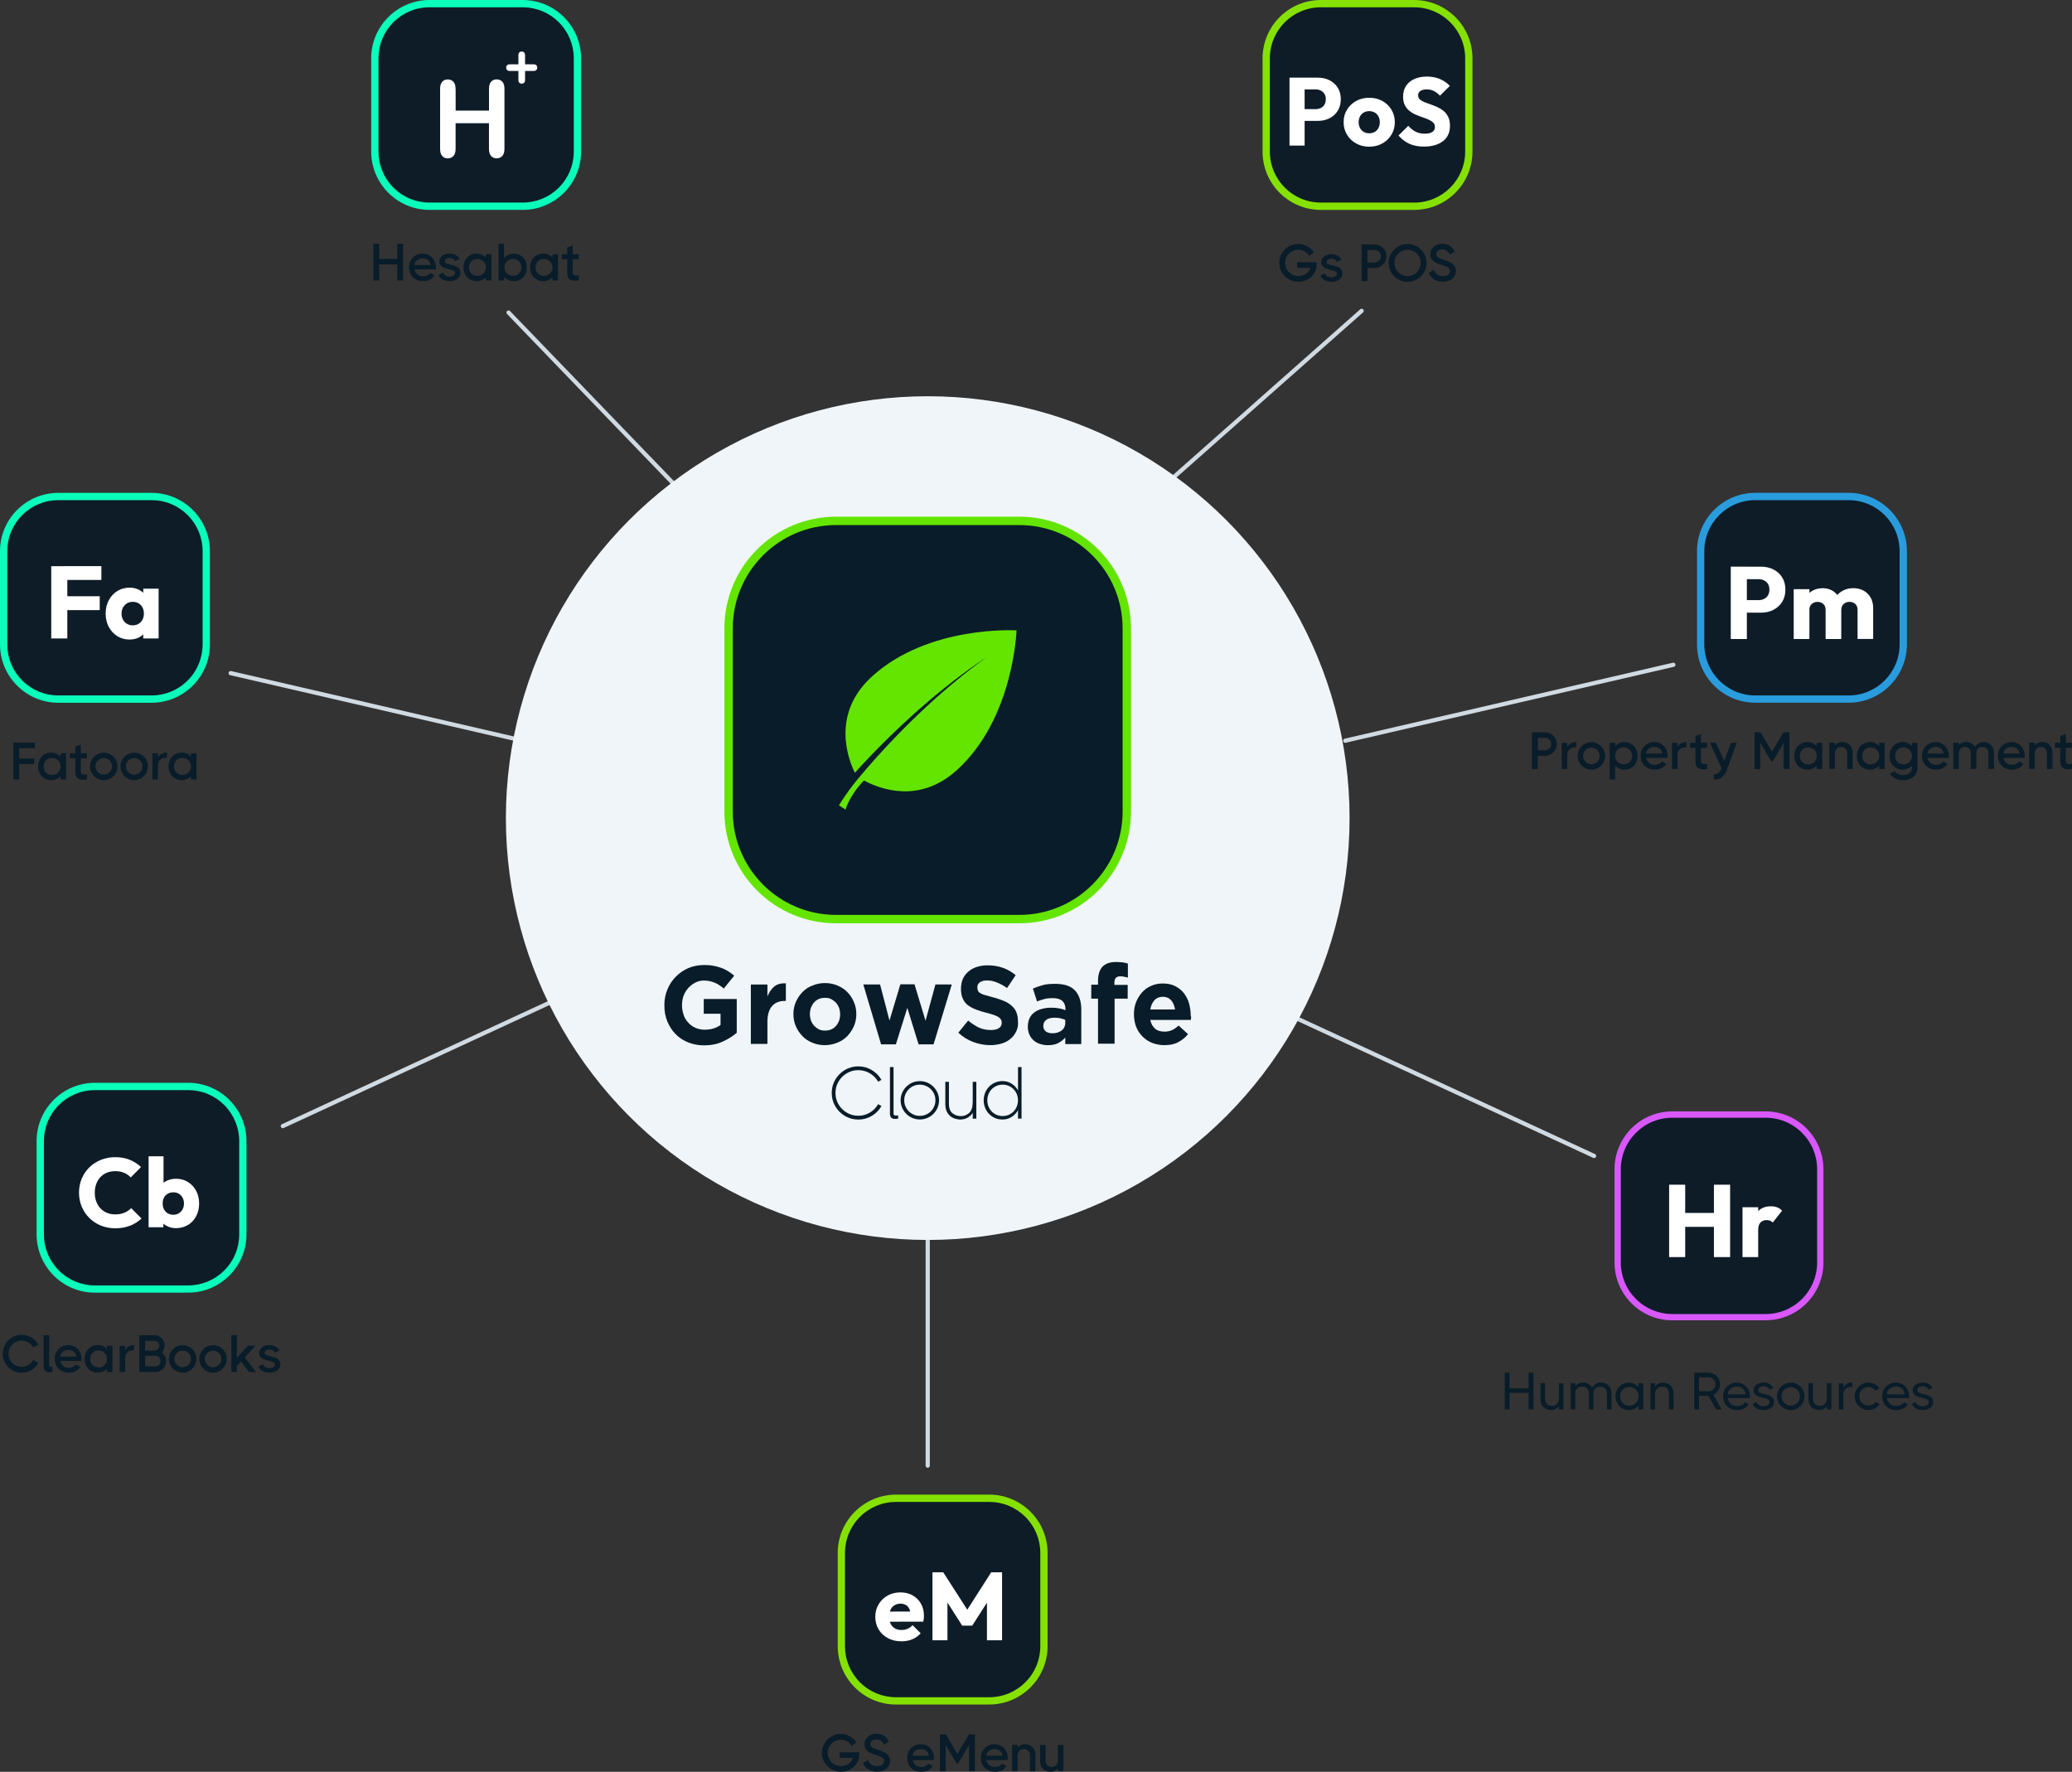 <?xml version="1.0" encoding="UTF-8"?><svg id="uuid-238f9166-0afb-4ac7-829f-ca3f57df2bbf" xmlns="http://www.w3.org/2000/svg" viewBox="0 0 493.63 422.11"><rect x="0" y="0" width="493.63" height="422.11" fill="#333333" stroke="none"/><path d="M94.64,61.68v-3.61h1.39v8.75h-1.39v-3.83h-4.3v3.83h-1.39v-8.75h1.39v3.61h4.3Z" style="fill:#091c29;"/><path d="M102.34,60.85c.47.3.85.7,1.11,1.2.27.5.4,1.06.4,1.66,0,.1-.02.26-.05.47h-5.05c.11.5.34.9.71,1.2.36.3.82.45,1.38.45.34,0,.67-.08.98-.23s.54-.35.69-.59l1.03.6c-.28.43-.66.77-1.12,1.01-.47.24-1,.36-1.6.36-.67,0-1.26-.14-1.77-.43s-.91-.67-1.19-1.17-.42-1.06-.42-1.69.14-1.17.42-1.67.67-.89,1.16-1.18c.5-.29,1.06-.43,1.69-.43s1.15.15,1.62.44ZM102.61,63.14c-.07-.49-.27-.88-.61-1.16s-.76-.43-1.28-.43c-.36,0-.69.07-.99.22-.3.15-.54.34-.71.59-.17.25-.27.51-.27.78h3.86Z" style="fill:#091c29;"/><path d="M106.31,62.75c.21.1.56.2,1.03.32.48.11.88.22,1.2.34.32.12.59.31.82.57.23.26.34.61.34,1.05,0,.4-.12.75-.35,1.04s-.55.52-.94.67c-.4.15-.83.23-1.31.23-.64,0-1.19-.13-1.65-.38-.46-.25-.79-.61-1-1.07l1.08-.56c.12.32.32.55.59.71s.6.23.98.23c.36,0,.67-.07.93-.23.26-.15.39-.36.39-.64,0-.24-.12-.42-.36-.53-.24-.11-.61-.23-1.12-.36-.49-.12-.88-.24-1.18-.36-.3-.11-.55-.29-.77-.53-.22-.24-.33-.55-.33-.94s.11-.72.33-1.01c.22-.29.51-.52.88-.67.37-.16.77-.24,1.22-.24.53,0,1.01.11,1.43.34.42.23.74.55.97.96l-1.08.54c-.23-.51-.67-.76-1.33-.76-.34,0-.61.07-.81.22s-.3.34-.3.59c0,.21.11.36.32.46Z" style="fill:#091c29;"/><path d="M115.76,60.57h1.31v6.25h-1.31v-.76c-.29.29-.63.52-1.01.68-.38.16-.77.24-1.18.24-.62,0-1.17-.14-1.65-.43-.48-.29-.84-.68-1.11-1.18-.26-.5-.39-1.05-.39-1.67s.13-1.18.39-1.68.63-.89,1.11-1.18c.47-.29,1.02-.43,1.65-.43.41,0,.8.08,1.18.24.38.16.71.39,1.01.68v-.77ZM114.75,65.46c.31-.18.56-.42.74-.73.18-.31.27-.65.27-1.04s-.09-.73-.27-1.03c-.18-.3-.42-.54-.74-.71s-.66-.26-1.03-.26-.71.09-1.02.26c-.3.17-.54.41-.71.72s-.26.65-.26,1.04.08.73.26,1.04c.17.31.41.55.71.72.3.17.64.26,1.02.26s.72-.09,1.03-.26Z" style="fill:#091c29;"/><path d="M124.02,60.85c.48.29.84.68,1.11,1.18s.39,1.06.39,1.68-.13,1.17-.39,1.67c-.26.5-.63.89-1.11,1.18-.47.29-1.02.43-1.65.43-.43,0-.85-.09-1.25-.27-.4-.18-.75-.43-1.04-.75v.86h-1.31v-8.75h1.31v3.39c.29-.33.64-.58,1.04-.76.4-.18.82-.27,1.25-.27.62,0,1.17.14,1.65.43ZM123.24,65.46c.3-.17.54-.41.71-.72.17-.31.26-.65.26-1.04s-.08-.73-.26-1.04-.41-.55-.71-.72c-.3-.17-.64-.26-1.02-.26s-.72.09-1.03.26-.56.41-.74.71c-.18.3-.27.65-.27,1.03s.09.73.27,1.04c.18.31.42.55.74.73.31.17.66.26,1.03.26s.71-.09,1.02-.26Z" style="fill:#091c29;"/><path d="M131.62,60.57h1.31v6.25h-1.31v-.76c-.29.29-.63.52-1.01.68-.38.16-.77.24-1.18.24-.62,0-1.17-.14-1.65-.43-.48-.29-.84-.68-1.11-1.18-.26-.5-.39-1.05-.39-1.67s.13-1.18.39-1.68.63-.89,1.11-1.18c.47-.29,1.02-.43,1.65-.43.41,0,.8.08,1.18.24.38.16.71.39,1.01.68v-.77ZM130.61,65.46c.31-.18.56-.42.74-.73.18-.31.27-.65.27-1.04s-.09-.73-.27-1.03c-.18-.3-.42-.54-.74-.71s-.66-.26-1.03-.26-.71.09-1.02.26c-.3.17-.54.41-.71.72s-.26.65-.26,1.04.08.73.26,1.04c.17.31.41.55.71.72.3.17.64.26,1.02.26s.72-.09,1.03-.26Z" style="fill:#091c29;"/><path d="M136.65,65.46c.14.12.36.19.67.19.18,0,.38-.01.6-.04v1.21c-.38.04-.69.06-.95.06-.62,0-1.09-.15-1.39-.44-.3-.3-.45-.82-.45-1.58v-3.1h-1.29v-1.19h1.29v-1.62l1.31-.45v2.08h1.45v1.19h-1.45v3.01c0,.33.07.56.21.69Z" style="fill:#091c29;"/><path d="M369.47,174.83c.43.25.77.59,1.03,1.02.25.43.38.9.38,1.41s-.13.98-.38,1.41c-.25.43-.6.77-1.03,1.02-.43.25-.9.38-1.41.38h-1.71v3.14h-1.39v-8.75h3.1c.51,0,.98.12,1.41.38ZM368.07,178.74c.41,0,.76-.15,1.05-.44.29-.29.44-.64.44-1.05s-.15-.76-.44-1.04c-.29-.29-.64-.43-1.05-.43h-1.71v2.96h1.71Z" style="fill:#091c29;"/><path d="M375.57,176.83l-.1,1.25c-.09-.02-.18-.04-.26-.04-.52,0-.95.16-1.3.47s-.53.75-.53,1.32v3.38h-1.31v-6.25h1.31v1.06c.14-.33.39-.62.73-.85.35-.23.76-.35,1.24-.35.09,0,.16,0,.21.01Z" style="fill:#091c29;"/><path d="M377.49,182.92c-.5-.3-.9-.7-1.19-1.2-.29-.5-.44-1.05-.44-1.64s.15-1.14.44-1.64c.29-.5.69-.9,1.19-1.19.5-.3,1.05-.44,1.64-.44s1.14.15,1.64.44.9.69,1.19,1.19c.29.5.44,1.05.44,1.64s-.15,1.14-.44,1.64c-.29.5-.69.9-1.19,1.2s-1.05.44-1.64.44-1.14-.15-1.64-.44ZM380.12,181.78c.3-.18.54-.42.71-.72.17-.3.26-.63.26-.99s-.09-.69-.26-.99c-.17-.3-.41-.54-.71-.71-.3-.17-.63-.26-.99-.26s-.69.09-.99.26c-.3.18-.54.41-.72.71-.18.3-.27.63-.27.99s.09.69.27.99c.18.3.42.54.72.72.3.18.63.27.99.27s.69-.09.99-.27Z" style="fill:#091c29;"/><path d="M388.63,177.23c.47.28.84.68,1.11,1.18s.39,1.06.39,1.67-.13,1.17-.39,1.67-.63.89-1.11,1.18c-.47.29-1.03.43-1.65.43-.41,0-.8-.08-1.18-.24-.38-.16-.71-.39-1.01-.68v3.26h-1.31v-8.75h1.31v.76c.29-.28.63-.51,1.01-.67.38-.16.77-.24,1.18-.24.62,0,1.18.14,1.65.42ZM387.84,181.83c.3-.17.54-.41.72-.72s.26-.65.26-1.03-.09-.73-.26-1.04c-.17-.31-.41-.55-.72-.73-.3-.17-.64-.26-1.02-.26s-.72.09-1.03.26c-.31.18-.55.42-.73.73-.18.31-.27.66-.27,1.04s.09.73.27,1.03c.18.3.42.54.73.71.31.17.65.26,1.03.26s.71-.09,1.02-.26Z" style="fill:#091c29;"/><path d="M395.77,177.23c.47.3.85.7,1.11,1.2.27.5.4,1.06.4,1.66,0,.1-.02.26-.05.47h-5.05c.11.5.34.9.71,1.2.36.3.82.45,1.38.45.34,0,.67-.08.98-.23s.54-.35.69-.59l1.03.6c-.28.43-.66.77-1.12,1.01-.47.24-1,.36-1.6.36-.67,0-1.26-.14-1.77-.43s-.91-.67-1.19-1.17-.42-1.06-.42-1.69.14-1.17.42-1.67.67-.89,1.16-1.18c.5-.29,1.06-.43,1.69-.43s1.15.15,1.62.44ZM396.03,179.53c-.07-.49-.27-.88-.61-1.16s-.76-.43-1.28-.43c-.36,0-.69.07-.99.22-.3.15-.54.34-.71.59-.17.25-.27.51-.27.78h3.86Z" style="fill:#091c29;"/><path d="M401.82,176.83l-.1,1.25c-.09-.02-.18-.04-.26-.04-.52,0-.95.16-1.3.47s-.53.75-.53,1.32v3.38h-1.31v-6.25h1.31v1.06c.14-.33.39-.62.73-.85.35-.23.76-.35,1.24-.35.09,0,.16,0,.21.01Z" style="fill:#091c29;"/><path d="M405.44,181.84c.14.12.36.19.67.19.18,0,.38-.01.6-.04v1.21c-.38.04-.69.06-.95.06-.62,0-1.09-.15-1.39-.44-.3-.3-.45-.82-.45-1.58v-3.1h-1.29v-1.19h1.29v-1.62l1.31-.45v2.08h1.45v1.19h-1.45v3.01c0,.33.07.56.21.69Z" style="fill:#091c29;"/><path d="M412.36,176.95h1.39l-2.29,6.38c-.32.81-.75,1.42-1.29,1.84-.54.42-1.17.6-1.89.54v-1.26s.1.01.19.01c.73,0,1.3-.47,1.7-1.41l-2.8-6.09h1.41l2.01,4.34,1.56-4.34Z" style="fill:#091c29;"/><path d="M424.94,174.48v-.02h1.39v8.75h-1.39v-6.24l-2.61,4.39h-.35l-2.61-4.41v6.28h-1.39v-8.76h1.39v.02l.05-.02,2.74,4.61,2.74-4.61.05.02Z" style="fill:#091c29;"/><path d="M432.82,176.95h1.31v6.25h-1.31v-.76c-.29.29-.63.52-1.01.68-.38.16-.77.24-1.18.24-.62,0-1.17-.14-1.65-.43-.48-.29-.84-.68-1.11-1.18-.26-.5-.39-1.05-.39-1.67s.13-1.18.39-1.68.63-.89,1.11-1.18c.47-.29,1.02-.43,1.65-.43.41,0,.8.08,1.18.24.38.16.71.39,1.01.68v-.77ZM431.81,181.84c.31-.18.56-.42.74-.73.18-.31.27-.65.27-1.04s-.09-.73-.27-1.03c-.18-.3-.42-.54-.74-.71s-.66-.26-1.03-.26-.71.09-1.02.26c-.3.17-.54.41-.71.72s-.26.65-.26,1.04.08.73.26,1.04c.17.31.41.55.71.72.3.17.64.26,1.02.26s.72-.09,1.03-.26Z" style="fill:#091c29;"/><path d="M440,177.02c.38.15.71.43.98.83s.41.94.41,1.61v3.74h-1.31v-3.74c0-.53-.15-.92-.45-1.16-.3-.24-.65-.36-1.05-.36s-.73.14-1.01.41c-.28.27-.43.72-.43,1.34v3.5h-1.31v-6.25h1.31v.62c.23-.23.49-.42.78-.57.3-.15.62-.22.96-.22.37,0,.74.08,1.12.23Z" style="fill:#091c29;"/><path d="M447.71,176.95h1.31v6.25h-1.31v-.76c-.29.29-.63.52-1.01.68-.38.16-.77.24-1.18.24-.62,0-1.17-.14-1.65-.43-.48-.29-.84-.68-1.11-1.18-.26-.5-.39-1.05-.39-1.67s.13-1.18.39-1.68.63-.89,1.11-1.18c.47-.29,1.02-.43,1.65-.43.41,0,.8.08,1.18.24.38.16.71.39,1.01.68v-.77ZM446.7,181.84c.31-.18.56-.42.74-.73.18-.31.27-.65.27-1.04s-.09-.73-.27-1.03c-.18-.3-.42-.54-.74-.71s-.66-.26-1.03-.26-.71.09-1.02.26c-.3.17-.54.41-.71.72s-.26.65-.26,1.04.08.73.26,1.04c.17.31.41.55.71.72.3.17.64.26,1.02.26s.72-.09,1.03-.26Z" style="fill:#091c29;"/><path d="M455.51,176.95h1.31v5.94c0,.59-.15,1.11-.44,1.56-.29.45-.69.8-1.21,1.04-.51.25-1.09.37-1.73.37-.73,0-1.37-.14-1.94-.41-.57-.27-.98-.64-1.22-1.1l1.12-.65c.13.27.38.49.74.67.36.18.81.28,1.33.28.59,0,1.08-.16,1.46-.49.38-.32.57-.75.57-1.27v-.44c-.29.28-.63.51-1.01.67-.38.16-.77.24-1.18.24-.62,0-1.17-.14-1.65-.43-.47-.29-.84-.68-1.11-1.18-.26-.5-.39-1.05-.39-1.67s.13-1.18.39-1.68c.26-.5.63-.89,1.11-1.18.48-.29,1.03-.43,1.65-.43.41,0,.8.08,1.18.24.38.16.71.39,1.01.68v-.77ZM454.51,181.84c.31-.18.55-.42.73-.73.18-.31.27-.65.27-1.04s-.09-.73-.27-1.03c-.18-.3-.42-.54-.73-.71-.31-.17-.65-.26-1.03-.26s-.71.09-1.02.26c-.3.17-.54.41-.72.72s-.26.65-.26,1.04.09.73.26,1.04c.17.31.41.55.72.72.3.17.64.26,1.02.26s.72-.09,1.03-.26Z" style="fill:#091c29;"/><path d="M462.79,177.23c.47.3.85.7,1.11,1.2.27.5.4,1.06.4,1.66,0,.1-.02.26-.05.47h-5.05c.11.5.34.9.71,1.2.36.3.82.45,1.38.45.34,0,.67-.08.98-.23s.54-.35.69-.59l1.03.6c-.28.43-.66.77-1.12,1.01-.47.24-1,.36-1.6.36-.67,0-1.26-.14-1.77-.43s-.91-.67-1.19-1.17-.42-1.06-.42-1.69.14-1.17.42-1.67.67-.89,1.16-1.18c.5-.29,1.06-.43,1.69-.43s1.15.15,1.62.44ZM463.06,179.53c-.07-.49-.27-.88-.61-1.16s-.76-.43-1.28-.43c-.36,0-.69.07-.99.22-.3.15-.54.34-.71.59-.17.25-.27.51-.27.78h3.86Z" style="fill:#091c29;"/><path d="M473.65,177.02c.38.15.71.43.98.83.27.4.41.94.41,1.61v3.74h-1.31v-3.74c0-.53-.15-.92-.45-1.16-.3-.24-.65-.36-1.05-.36-.33,0-.62.1-.88.29s-.44.51-.52.96c0,.05.01.14.01.26v3.74h-1.31v-3.74c0-.54-.15-.93-.44-1.16s-.64-.35-1.04-.35c-.31,0-.59.09-.86.27-.26.18-.44.48-.53.88v4.1h-1.31v-6.25h1.31v.56c.23-.23.48-.4.76-.53.28-.13.59-.19.91-.19.4,0,.8.09,1.21.27s.72.48.96.89c.21-.33.49-.6.86-.83.36-.22.76-.34,1.18-.34.37,0,.74.08,1.12.23Z" style="fill:#091c29;"/><path d="M480.87,177.23c.47.3.85.7,1.11,1.2.27.5.4,1.06.4,1.66,0,.1-.02.26-.05.47h-5.05c.11.5.34.9.71,1.2.36.3.82.45,1.38.45.34,0,.67-.08.98-.23s.54-.35.69-.59l1.03.6c-.28.43-.66.77-1.12,1.01-.47.24-1,.36-1.6.36-.67,0-1.26-.14-1.77-.43s-.91-.67-1.19-1.17-.42-1.06-.42-1.69.14-1.17.42-1.67.67-.89,1.16-1.18c.5-.29,1.06-.43,1.69-.43s1.15.15,1.62.44ZM481.13,179.53c-.07-.49-.27-.88-.61-1.16s-.76-.43-1.28-.43c-.36,0-.69.07-.99.22-.3.15-.54.34-.71.59-.17.25-.27.51-.27.78h3.86Z" style="fill:#091c29;"/><path d="M487.59,177.02c.38.15.71.43.98.83s.41.94.41,1.61v3.74h-1.31v-3.74c0-.53-.15-.92-.45-1.16-.3-.24-.65-.36-1.05-.36s-.73.14-1.01.41c-.28.27-.43.72-.43,1.34v3.5h-1.31v-6.25h1.31v.62c.23-.23.49-.42.78-.57.3-.15.62-.22.96-.22.37,0,.74.08,1.12.23Z" style="fill:#091c29;"/><path d="M492.36,181.84c.14.12.36.19.67.19.18,0,.38-.01.6-.04v1.21c-.38.04-.69.06-.95.06-.62,0-1.09-.15-1.39-.44-.3-.3-.45-.82-.45-1.58v-3.1h-1.29v-1.19h1.29v-1.62l1.31-.45v2.08h1.45v1.19h-1.45v3.01c0,.33.07.56.21.69Z" style="fill:#091c29;"/><path d="M364.18,330.75v-3.73h1.15v8.75h-1.15v-3.95h-4.55v3.95h-1.14v-8.75h1.14v3.73h4.55Z" style="fill:#091c29;"/><path d="M371.38,329.52h1.08v6.25h-1.08v-.74c-.23.27-.5.48-.81.64-.32.16-.66.24-1.04.24s-.74-.08-1.12-.23c-.38-.15-.71-.43-.99-.83-.27-.4-.41-.93-.41-1.61v-3.74h1.08v3.74c0,.61.17,1.04.51,1.31.34.26.73.39,1.17.39s.81-.15,1.14-.46c.32-.3.49-.8.49-1.49v-3.49Z" style="fill:#091c29;"/><path d="M382.52,329.6c.38.15.71.43.99.83.28.4.42.93.42,1.61v3.74h-1.09v-3.74c0-.61-.17-1.04-.5-1.31-.33-.26-.72-.39-1.16-.39-.36,0-.69.1-.98.31-.3.21-.49.55-.59,1.02,0,.08.01.2.01.36v3.74h-1.08v-3.74c0-.61-.17-1.04-.51-1.31-.34-.26-.73-.39-1.17-.39-.34,0-.66.1-.96.3-.3.2-.5.52-.61.96v4.17h-1.08v-6.25h1.08v.65c.22-.24.48-.44.79-.58s.64-.22.99-.22c.41,0,.82.1,1.24.29.42.19.75.51.98.95.2-.35.49-.64.86-.88.37-.24.78-.36,1.23-.36.37,0,.74.08,1.12.23Z" style="fill:#091c29;"/><path d="M390.38,329.52h1.09v6.25h-1.09v-.94c-.29.34-.64.61-1.04.81s-.84.29-1.29.29c-.61,0-1.15-.14-1.64-.43-.48-.29-.86-.68-1.12-1.18s-.4-1.05-.4-1.66.13-1.17.4-1.67c.27-.5.64-.89,1.12-1.17.48-.29,1.03-.43,1.64-.43.46,0,.89.1,1.29.29s.75.46,1.04.81v-.96ZM389.28,334.6c.34-.2.61-.46.81-.81.2-.34.29-.73.29-1.15s-.1-.79-.29-1.13c-.2-.34-.46-.6-.81-.79-.34-.19-.72-.29-1.12-.29s-.78.1-1.11.29c-.33.19-.6.46-.79.8-.19.34-.29.72-.29,1.14s.1.81.29,1.14c.19.34.45.6.79.8.33.2.7.29,1.11.29s.78-.1,1.12-.29Z" style="fill:#091c29;"/><path d="M397.28,329.6c.38.15.71.43.99.83.28.4.41.93.41,1.61v3.74h-1.08v-3.74c0-.61-.17-1.04-.5-1.31-.33-.26-.73-.39-1.17-.39s-.81.15-1.14.46c-.33.3-.49.8-.49,1.49v3.49h-1.08v-6.25h1.08v.74c.22-.27.5-.48.81-.64.32-.16.66-.24,1.04-.24s.74.08,1.12.23Z" style="fill:#091c29;"/><path d="M408.84,335.77l-1.85-3.24h-2.22v3.24h-1.14v-8.75h3.39c.5,0,.96.12,1.39.37.42.25.76.58,1.01,1,.25.42.37.88.37,1.38,0,.55-.15,1.05-.44,1.5s-.69.79-1.18,1.01l1.99,3.49h-1.3ZM404.77,328.11v3.34h2.25c.3,0,.58-.07.83-.22.25-.15.46-.35.61-.61s.22-.54.22-.84-.07-.58-.22-.83c-.15-.25-.35-.46-.61-.61s-.53-.23-.83-.23h-2.25Z" style="fill:#091c29;"/><path d="M415.41,329.82c.47.3.84.7,1.11,1.2.26.5.39,1.05.39,1.64,0,.07,0,.14-.01.22,0,.08-.02.14-.03.19h-5.26c.08.56.33,1.01.73,1.37.4.35.92.53,1.54.53.38,0,.75-.09,1.09-.26s.6-.39.77-.65l.85.5c-.28.43-.65.77-1.12,1.01-.47.24-1.01.36-1.61.36-.66,0-1.24-.14-1.75-.42-.51-.28-.9-.67-1.19-1.17-.28-.5-.42-1.06-.42-1.68s.14-1.17.42-1.67c.28-.5.67-.89,1.16-1.17.5-.29,1.06-.43,1.69-.43s1.15.15,1.62.44ZM415.88,332.2c-.08-.58-.31-1.04-.67-1.38-.37-.33-.84-.5-1.42-.5-.41,0-.78.09-1.11.26-.33.17-.6.41-.79.69s-.29.59-.3.92h4.3Z" style="fill:#091c29;"/><path d="M419.2,331.76c.23.11.6.23,1.11.35.49.12.89.23,1.21.35s.58.3.8.55.33.59.33,1.01c0,.58-.24,1.04-.71,1.38-.48.35-1.07.52-1.79.52-.64,0-1.18-.12-1.62-.38-.44-.25-.76-.6-.96-1.05l.89-.46c.13.33.35.58.64.74.29.16.65.24,1.06.24.39,0,.73-.09,1.02-.26.29-.17.43-.42.43-.72,0-.19-.07-.35-.21-.48s-.31-.22-.51-.29c-.2-.07-.49-.15-.87-.25-.48-.12-.86-.23-1.16-.34-.3-.11-.55-.28-.76-.51-.21-.23-.32-.53-.32-.91s.1-.69.31-.98c.21-.29.49-.51.85-.67.36-.16.76-.24,1.2-.24.52,0,.99.11,1.39.34s.71.54.93.94l-.89.45c-.12-.27-.31-.47-.55-.62-.24-.15-.54-.22-.89-.22-.39,0-.7.09-.93.27s-.34.41-.34.71c0,.24.11.42.34.52Z" style="fill:#091c29;"/><path d="M424.99,335.49c-.5-.29-.9-.69-1.19-1.19-.3-.5-.44-1.05-.44-1.64s.15-1.14.44-1.64c.29-.5.69-.9,1.19-1.19.5-.29,1.05-.44,1.64-.44s1.14.15,1.64.44c.5.29.9.69,1.19,1.19s.44,1.05.44,1.64-.15,1.14-.44,1.64c-.3.5-.69.9-1.19,1.19s-1.05.44-1.64.44-1.14-.15-1.64-.44ZM427.73,334.56c.33-.2.6-.46.79-.8.2-.34.29-.71.29-1.11s-.1-.77-.29-1.1c-.2-.33-.46-.6-.79-.79s-.7-.29-1.1-.29-.77.1-1.11.29-.6.46-.8.79c-.2.33-.29.7-.29,1.1s.1.77.29,1.11c.2.34.46.6.8.8s.71.29,1.11.29.77-.1,1.1-.29Z" style="fill:#091c29;"/><path d="M435.22,329.52h1.08v6.25h-1.08v-.74c-.23.27-.5.48-.81.64-.32.16-.66.24-1.04.24s-.74-.08-1.12-.23c-.38-.15-.71-.43-.99-.83-.27-.4-.41-.93-.41-1.61v-3.74h1.08v3.74c0,.61.17,1.04.51,1.31.34.26.73.39,1.17.39s.81-.15,1.14-.46c.32-.3.49-.8.49-1.49v-3.49Z" style="fill:#091c29;"/><path d="M441.35,329.4l-.09,1.02c-.1-.02-.18-.02-.24-.02-.53,0-.98.16-1.34.49-.36.33-.54.8-.54,1.41v3.48h-1.08v-6.25h1.08v1.08c.14-.34.38-.63.73-.86.35-.23.76-.35,1.26-.35.1,0,.17,0,.22.01Z" style="fill:#091c29;"/><path d="M447.78,334.56c-.3.42-.68.75-1.14.99-.46.25-.96.37-1.51.37-.59,0-1.14-.15-1.64-.44s-.9-.69-1.19-1.19c-.3-.5-.44-1.05-.44-1.64s.15-1.14.44-1.64c.29-.5.69-.9,1.19-1.19.5-.29,1.05-.44,1.64-.44.53,0,1.03.12,1.49.36s.84.57,1.15.98l-.89.6c-.22-.27-.48-.49-.78-.64s-.62-.23-.97-.23c-.4,0-.77.1-1.1.29-.33.2-.6.46-.79.79-.2.33-.29.7-.29,1.1s.1.77.29,1.11c.2.34.46.6.79.8.33.2.7.29,1.1.29.35,0,.68-.08.98-.23.3-.15.56-.37.77-.64l.9.59Z" style="fill:#091c29;"/><path d="M453.32,329.82c.47.3.84.7,1.11,1.2.26.5.39,1.05.39,1.64,0,.07,0,.14-.01.22,0,.08-.02.14-.03.19h-5.26c.08.56.33,1.01.73,1.37.4.35.92.53,1.54.53.38,0,.75-.09,1.09-.26s.6-.39.77-.65l.85.5c-.28.43-.65.77-1.12,1.01-.47.24-1.01.36-1.61.36-.66,0-1.24-.14-1.75-.42-.51-.28-.9-.67-1.19-1.17-.28-.5-.42-1.06-.42-1.68s.14-1.17.42-1.67c.28-.5.67-.89,1.16-1.17.5-.29,1.06-.43,1.69-.43s1.15.15,1.62.44ZM453.79,332.2c-.08-.58-.31-1.04-.67-1.38-.37-.33-.84-.5-1.42-.5-.41,0-.78.09-1.11.26-.33.17-.6.41-.79.69s-.29.59-.3.92h4.3Z" style="fill:#091c29;"/><path d="M457.11,331.76c.23.11.6.23,1.11.35.49.12.89.23,1.21.35s.58.3.8.55.33.59.33,1.01c0,.58-.24,1.04-.71,1.38-.48.35-1.07.52-1.79.52-.64,0-1.18-.12-1.62-.38-.44-.25-.76-.6-.96-1.05l.89-.46c.13.33.35.58.64.74.29.16.65.24,1.06.24.39,0,.73-.09,1.02-.26.29-.17.43-.42.43-.72,0-.19-.07-.35-.21-.48s-.31-.22-.51-.29c-.2-.07-.49-.15-.87-.25-.48-.12-.86-.23-1.16-.34-.3-.11-.55-.28-.76-.51-.21-.23-.32-.53-.32-.91s.1-.69.31-.98c.21-.29.49-.51.85-.67.36-.16.76-.24,1.2-.24.52,0,.99.11,1.39.34s.71.54.93.94l-.89.45c-.12-.27-.31-.47-.55-.62-.24-.15-.54-.22-.89-.22-.39,0-.7.09-.93.27s-.34.41-.34.71c0,.24.11.42.34.52Z" style="fill:#091c29;"/><path d="M200.05,417.46h4.65v.65c0,.72-.2,1.38-.59,1.99s-.92,1.1-1.59,1.46c-.67.36-1.41.54-2.21.54s-1.57-.2-2.26-.61c-.69-.4-1.24-.95-1.64-1.64s-.61-1.45-.61-2.26.2-1.57.61-2.26c.4-.69.95-1.24,1.64-1.64.69-.4,1.45-.61,2.26-.61.77,0,1.48.18,2.14.54.66.36,1.19.85,1.6,1.46l-1.1.84c-.28-.44-.66-.79-1.12-1.06-.47-.26-.97-.39-1.51-.39s-1.09.14-1.57.42c-.48.28-.86.66-1.14,1.14-.28.48-.42,1-.42,1.57s.14,1.09.42,1.57c.28.48.66.86,1.14,1.14.48.28,1,.42,1.57.42.71,0,1.32-.18,1.84-.54.52-.36.86-.83,1.03-1.41h-3.14v-1.31Z" style="fill:#091c29;"/><path d="M206.83,421.54c-.58-.38-.99-.9-1.22-1.55l1.19-.69c.17.46.43.81.8,1.07.37.25.83.38,1.4.38.53,0,.94-.13,1.22-.38.28-.25.42-.55.42-.88s-.15-.59-.46-.79-.82-.4-1.53-.61c-.57-.18-1.04-.35-1.41-.54-.37-.18-.67-.44-.91-.76-.24-.32-.36-.74-.36-1.24s.13-.95.38-1.33c.25-.38.59-.67,1.02-.88.42-.2.89-.31,1.4-.31.7,0,1.31.17,1.83.51s.91.81,1.17,1.4l-1.19.67c-.35-.81-.95-1.21-1.81-1.21-.42,0-.77.11-1.02.33-.26.22-.39.49-.39.79,0,.23.06.42.19.57.12.15.31.27.56.39.25.11.6.24,1.07.39.6.18,1.1.37,1.49.57s.72.46.98.81c.26.34.39.77.39,1.3s-.13.96-.39,1.34c-.26.39-.62.69-1.09.89-.46.21-.99.31-1.58.31-.84,0-1.55-.19-2.13-.58Z" style="fill:#091c29;"/><path d="M221.02,415.98c.47.3.85.7,1.11,1.2.27.5.4,1.06.4,1.66,0,.1-.02.26-.05.47h-5.05c.11.5.34.9.71,1.2.36.3.82.45,1.38.45.34,0,.67-.08.98-.23s.54-.35.69-.59l1.03.6c-.28.43-.66.77-1.12,1.01-.47.24-1,.36-1.6.36-.67,0-1.26-.14-1.77-.43s-.91-.67-1.19-1.17-.42-1.06-.42-1.69.14-1.17.42-1.67.67-.89,1.16-1.18c.5-.29,1.06-.43,1.69-.43s1.15.15,1.62.44ZM221.28,418.27c-.07-.49-.27-.88-.61-1.16s-.76-.43-1.28-.43c-.36,0-.69.07-.99.22-.3.15-.54.34-.71.59-.17.25-.27.51-.27.78h3.86Z" style="fill:#091c29;"/><path d="M230.87,413.22v-.02h1.39v8.75h-1.39v-6.24l-2.61,4.39h-.35l-2.61-4.41v6.28h-1.39v-8.76h1.39v.02l.05-.02,2.74,4.61,2.74-4.61.05.02Z" style="fill:#091c29;"/><path d="M238.57,415.98c.47.3.85.7,1.11,1.2.27.5.4,1.06.4,1.66,0,.1-.02.26-.05.47h-5.05c.11.5.34.9.71,1.2.36.3.82.45,1.38.45.34,0,.67-.08.98-.23s.54-.35.69-.59l1.03.6c-.28.43-.66.77-1.12,1.01-.47.24-1,.36-1.6.36-.67,0-1.26-.14-1.77-.43s-.91-.67-1.19-1.17-.42-1.06-.42-1.69.14-1.17.42-1.67.67-.89,1.16-1.18c.5-.29,1.06-.43,1.69-.43s1.15.15,1.62.44ZM238.84,418.27c-.07-.49-.27-.88-.61-1.16s-.76-.43-1.28-.43c-.36,0-.69.07-.99.22-.3.15-.54.34-.71.59-.17.25-.27.51-.27.78h3.86Z" style="fill:#091c29;"/><path d="M245.29,415.77c.38.15.71.43.98.83s.41.94.41,1.61v3.74h-1.31v-3.74c0-.53-.15-.92-.45-1.16-.3-.24-.65-.36-1.05-.36s-.73.14-1.01.41c-.28.27-.43.72-.43,1.34v3.5h-1.31v-6.25h1.31v.62c.23-.23.49-.42.78-.57.3-.15.62-.22.96-.22.37,0,.74.08,1.12.23Z" style="fill:#091c29;"/><path d="M252.05,415.7h1.31v6.25h-1.31v-.62c-.22.23-.49.42-.78.57-.3.15-.61.22-.96.22-.37,0-.74-.08-1.12-.23-.38-.15-.71-.43-.98-.83-.28-.4-.41-.94-.41-1.61v-3.74h1.31v3.74c0,.53.15.92.44,1.15s.64.35,1.04.35.73-.14,1.02-.41c.29-.28.43-.72.43-1.34v-3.49Z" style="fill:#091c29;"/><path d="M1.26,320.25c.4-.69.95-1.24,1.64-1.64.69-.4,1.45-.61,2.26-.61s1.61.21,2.32.63c.7.42,1.25.99,1.63,1.69l-1.21.66c-.28-.48-.66-.87-1.14-1.16-.49-.29-1.02-.44-1.59-.44s-1.09.14-1.57.42c-.48.28-.86.66-1.14,1.14-.28.48-.42,1-.42,1.57s.14,1.09.42,1.57c.28.48.66.86,1.14,1.14.48.28,1,.42,1.57.42s1.12-.15,1.61-.44c.49-.3.86-.69,1.13-1.18l1.22.66c-.38.71-.93,1.28-1.64,1.71-.71.43-1.48.64-2.33.64s-1.57-.2-2.26-.61c-.69-.4-1.24-.95-1.64-1.64s-.61-1.45-.61-2.26.2-1.57.61-2.26Z" style="fill:#091c29;"/><path d="M11.8,325.6c.06.05.17.08.31.08.11,0,.24-.01.39-.04v1.21c-.37.05-.62.08-.78.08-.42,0-.75-.11-.98-.34-.23-.22-.34-.62-.34-1.2v-7.29h1.31v7.2c0,.14.03.24.09.29Z" style="fill:#091c29;"/><path d="M17.93,320.89c.47.3.85.7,1.11,1.2.27.5.4,1.06.4,1.66,0,.1-.02.26-.05.47h-5.05c.11.5.34.9.71,1.2.36.3.82.45,1.38.45.34,0,.67-.08.98-.23s.54-.35.69-.59l1.03.6c-.28.43-.66.77-1.12,1.01-.47.24-1,.36-1.6.36-.67,0-1.26-.14-1.77-.43s-.91-.67-1.19-1.17-.42-1.06-.42-1.69.14-1.17.42-1.67.67-.89,1.16-1.18c.5-.29,1.06-.43,1.69-.43s1.15.15,1.62.44ZM18.19,323.19c-.07-.49-.27-.88-.61-1.16s-.76-.43-1.28-.43c-.36,0-.69.07-.99.22-.3.15-.54.34-.71.59-.17.25-.27.51-.27.78h3.86Z" style="fill:#091c29;"/><path d="M25.49,320.61h1.31v6.25h-1.31v-.76c-.29.29-.63.52-1.01.68-.38.16-.77.24-1.18.24-.62,0-1.17-.14-1.65-.43-.48-.29-.84-.68-1.11-1.18-.26-.5-.39-1.05-.39-1.67s.13-1.18.39-1.68.63-.89,1.11-1.18c.47-.29,1.02-.43,1.65-.43.41,0,.8.08,1.18.24.38.16.71.39,1.01.68v-.77ZM24.49,325.5c.31-.18.56-.42.74-.73.18-.31.27-.65.27-1.04s-.09-.73-.27-1.03c-.18-.3-.42-.54-.74-.71s-.66-.26-1.03-.26-.71.09-1.02.26c-.3.17-.54.41-.71.72s-.26.65-.26,1.04.08.73.26,1.04c.17.31.41.55.71.72.3.17.64.26,1.02.26s.72-.09,1.03-.26Z" style="fill:#091c29;"/><path d="M32.01,320.49l-.1,1.25c-.09-.02-.18-.04-.26-.04-.52,0-.95.16-1.3.47s-.53.75-.53,1.32v3.38h-1.31v-6.25h1.31v1.06c.14-.33.39-.62.73-.85.35-.23.76-.35,1.24-.35.09,0,.16,0,.21.01Z" style="fill:#091c29;"/><path d="M39.29,323.12c.18.36.27.74.27,1.15,0,.47-.11.9-.34,1.29-.23.39-.53.7-.91.94-.38.23-.8.35-1.25.35h-2.47s-1.39.01-1.39.01v-8.75h3.67c.42,0,.82.11,1.17.33s.64.51.86.88c.21.37.32.77.32,1.19,0,.32-.06.62-.18.93-.12.3-.29.57-.49.8.32.23.56.53.74.89ZM34.58,319.44v2.3h2.29c.28-.01.53-.13.75-.36.22-.23.33-.5.33-.82s-.11-.58-.32-.8c-.21-.22-.46-.32-.76-.32h-2.29ZM37.06,325.52c.33,0,.6-.12.83-.38.23-.25.34-.55.34-.89s-.11-.64-.34-.89c-.23-.25-.51-.38-.83-.38h-2.47v2.52h2.47Z" style="fill:#091c29;"/><path d="M41.87,326.58c-.5-.3-.9-.7-1.19-1.2-.29-.5-.44-1.05-.44-1.64s.15-1.14.44-1.64c.29-.5.69-.9,1.19-1.19.5-.3,1.05-.44,1.64-.44s1.14.15,1.64.44.9.69,1.19,1.19c.29.5.44,1.05.44,1.64s-.15,1.14-.44,1.64c-.29.5-.69.9-1.19,1.2s-1.05.44-1.64.44-1.14-.15-1.64-.44ZM44.51,325.44c.3-.18.54-.42.71-.72.17-.3.26-.63.26-.99s-.09-.69-.26-.99c-.17-.3-.41-.54-.71-.71-.3-.17-.63-.26-.99-.26s-.69.09-.99.26c-.3.18-.54.41-.72.71-.18.3-.27.63-.27.99s.09.69.27.99c.18.3.42.54.72.72.3.18.63.27.99.27s.69-.09.99-.27Z" style="fill:#091c29;"/><path d="M49.12,326.58c-.5-.3-.9-.7-1.19-1.2-.29-.5-.44-1.05-.44-1.64s.15-1.14.44-1.64c.29-.5.69-.9,1.19-1.19.5-.3,1.05-.44,1.64-.44s1.14.15,1.64.44.9.69,1.19,1.19c.29.5.44,1.05.44,1.64s-.15,1.14-.44,1.64c-.29.5-.69.9-1.19,1.2s-1.05.44-1.64.44-1.14-.15-1.64-.44ZM51.76,325.44c.3-.18.54-.42.71-.72.17-.3.26-.63.26-.99s-.09-.69-.26-.99c-.17-.3-.41-.54-.71-.71-.3-.17-.63-.26-.99-.26s-.69.09-.99.26c-.3.18-.54.41-.72.71-.18.3-.27.63-.27.99s.09.69.27.99c.18.3.42.54.72.72.3.18.63.27.99.27s.69-.09.99-.27Z" style="fill:#091c29;"/><path d="M60.98,326.86h-1.65l-1.91-2.49-.99,1.07v1.41h-1.31v-8.75h1.31v5.41l2.62-2.91h1.83l-2.56,2.79,2.66,3.46Z" style="fill:#091c29;"/><path d="M63.4,322.79c.21.1.56.2,1.03.32.48.11.88.22,1.2.34.32.12.59.31.82.57.23.26.34.61.34,1.05,0,.4-.12.75-.35,1.04s-.55.52-.94.67c-.4.15-.83.23-1.31.23-.64,0-1.19-.13-1.65-.38-.46-.25-.79-.61-1-1.07l1.08-.56c.12.32.32.55.59.71s.6.23.98.23c.36,0,.67-.07.93-.23.26-.15.39-.36.39-.64,0-.24-.12-.42-.36-.53-.24-.11-.61-.23-1.12-.36-.49-.12-.88-.24-1.18-.36-.3-.11-.55-.29-.77-.53-.22-.24-.33-.55-.33-.94s.11-.72.33-1.01c.22-.29.51-.52.88-.67.37-.16.77-.24,1.22-.24.53,0,1.01.11,1.43.34.42.23.74.55.97.96l-1.08.54c-.23-.51-.67-.76-1.33-.76-.34,0-.61.07-.81.22s-.3.34-.3.59c0,.21.11.36.32.46Z" style="fill:#091c29;"/><path d="M8.3,176.95v1.31h-3.72v2.46h3.58v1.31h-3.58v3.66h-1.39v-8.75h5.11Z" style="fill:#091c29;"/><path d="M14.42,179.45h1.31v6.25h-1.31v-.76c-.29.29-.63.52-1.01.68-.38.16-.77.24-1.18.24-.62,0-1.17-.14-1.65-.43-.48-.29-.84-.68-1.11-1.18-.26-.5-.39-1.05-.39-1.67s.13-1.18.39-1.68.63-.89,1.11-1.18c.47-.29,1.02-.43,1.65-.43.41,0,.8.08,1.18.24.38.16.71.39,1.01.68v-.77ZM13.42,184.34c.31-.18.56-.42.74-.73.18-.31.27-.65.27-1.04s-.09-.73-.27-1.03c-.18-.3-.42-.54-.74-.71s-.66-.26-1.03-.26-.71.09-1.02.26c-.3.17-.54.41-.71.72s-.26.65-.26,1.04.08.73.26,1.04c.17.31.41.55.71.72.3.17.64.26,1.02.26s.72-.09,1.03-.26Z" style="fill:#091c29;"/><path d="M19.46,184.34c.14.12.36.19.67.19.18,0,.38-.01.6-.04v1.21c-.38.04-.69.06-.95.06-.62,0-1.09-.15-1.39-.44-.3-.3-.45-.82-.45-1.58v-3.1h-1.29v-1.19h1.29v-1.62l1.31-.45v2.08h1.45v1.19h-1.45v3.01c0,.33.07.56.21.69Z" style="fill:#091c29;"/><path d="M23.08,185.42c-.5-.3-.9-.7-1.19-1.2-.29-.5-.44-1.05-.44-1.64s.15-1.14.44-1.64c.29-.5.69-.9,1.19-1.19.5-.3,1.05-.44,1.64-.44s1.14.15,1.64.44.9.69,1.19,1.19c.29.5.44,1.05.44,1.64s-.15,1.14-.44,1.64c-.29.5-.69.9-1.19,1.2s-1.05.44-1.64.44-1.14-.15-1.64-.44ZM25.71,184.28c.3-.18.54-.42.71-.72.17-.3.26-.63.26-.99s-.09-.69-.26-.99c-.17-.3-.41-.54-.71-.71-.3-.17-.63-.26-.99-.26s-.69.09-.99.26c-.3.18-.54.41-.72.71-.18.3-.27.63-.27.99s.09.69.27.99c.18.3.42.54.72.72.3.18.63.27.99.27s.69-.09.99-.27Z" style="fill:#091c29;"/><path d="M30.33,185.42c-.5-.3-.9-.7-1.19-1.2-.29-.5-.44-1.05-.44-1.64s.15-1.14.44-1.64c.29-.5.69-.9,1.19-1.19.5-.3,1.05-.44,1.64-.44s1.14.15,1.64.44.9.69,1.19,1.19c.29.5.44,1.05.44,1.64s-.15,1.14-.44,1.64c-.29.5-.69.9-1.19,1.2s-1.05.44-1.64.44-1.14-.15-1.64-.44ZM32.96,184.28c.3-.18.54-.42.71-.72.17-.3.26-.63.26-.99s-.09-.69-.26-.99c-.17-.3-.41-.54-.71-.71-.3-.17-.63-.26-.99-.26s-.69.09-.99.26c-.3.18-.54.41-.72.71-.18.3-.27.63-.27.99s.09.69.27.99c.18.3.42.54.72.72.3.18.63.27.99.27s.69-.09.99-.27Z" style="fill:#091c29;"/><path d="M39.82,179.33l-.1,1.25c-.09-.02-.18-.04-.26-.04-.52,0-.95.16-1.3.47s-.53.75-.53,1.32v3.38h-1.31v-6.25h1.31v1.06c.14-.33.39-.62.73-.85.35-.23.76-.35,1.24-.35.09,0,.16,0,.21.01Z" style="fill:#091c29;"/><path d="M45.5,179.45h1.31v6.25h-1.31v-.76c-.29.29-.63.52-1.01.68-.38.16-.77.24-1.18.24-.62,0-1.17-.14-1.65-.43-.48-.29-.84-.68-1.11-1.18-.26-.5-.39-1.05-.39-1.67s.13-1.18.39-1.68.63-.89,1.11-1.18c.47-.29,1.02-.43,1.65-.43.41,0,.8.08,1.18.24.38.16.71.39,1.01.68v-.77ZM44.49,184.34c.31-.18.56-.42.74-.73.18-.31.27-.65.27-1.04s-.09-.73-.27-1.03c-.18-.3-.42-.54-.74-.71s-.66-.26-1.03-.26-.71.09-1.02.26c-.3.17-.54.41-.71.72s-.26.65-.26,1.04.08.73.26,1.04c.17.31.41.55.71.72.3.17.64.26,1.02.26s.72-.09,1.03-.26Z" style="fill:#091c29;"/><line x1="279.94" y1="113.39" x2="324.39" y2="74.06" style="fill:none; stroke:#d0dae2; stroke-linecap:round; stroke-miterlimit:10;"/><line x1="170.44" y1="125.58" x2="121.16" y2="74.46" style="fill:none; stroke:#d0dae2; stroke-linecap:round; stroke-miterlimit:10;"/><line x1="133.12" y1="178.44" x2="54.95" y2="160.36" style="fill:none; stroke:#d0dae2; stroke-linecap:round; stroke-miterlimit:10;"/><line x1="320.49" y1="176.46" x2="398.66" y2="158.37" style="fill:none; stroke:#d0dae2; stroke-linecap:round; stroke-miterlimit:10;"/><line x1="67.38" y1="268.27" x2="140.4" y2="234.5" style="fill:none; stroke:#d0dae2; stroke-linecap:round; stroke-miterlimit:10;"/><line x1="379.77" y1="275.39" x2="306.75" y2="241.61" style="fill:none; stroke:#d0dae2; stroke-linecap:round; stroke-miterlimit:10;"/><line x1="221.02" y1="284.7" x2="221.02" y2="349.16" style="fill:none; stroke:#d0dae2; stroke-linecap:round; stroke-miterlimit:10;"/><path d="M309.02,62.49h4.65v.65c0,.72-.2,1.38-.59,1.99s-.92,1.1-1.59,1.46c-.67.36-1.41.54-2.21.54s-1.57-.2-2.26-.61c-.69-.4-1.24-.95-1.64-1.64s-.61-1.45-.61-2.26.2-1.57.61-2.26c.4-.69.95-1.24,1.64-1.64.69-.4,1.45-.61,2.26-.61.77,0,1.48.18,2.14.54.66.36,1.19.85,1.6,1.46l-1.1.84c-.28-.44-.66-.79-1.12-1.06-.47-.26-.97-.39-1.51-.39s-1.09.14-1.57.42c-.48.28-.86.66-1.14,1.14-.28.48-.42,1-.42,1.57s.14,1.09.42,1.57c.28.48.66.86,1.14,1.14.48.28,1,.42,1.57.42.71,0,1.32-.18,1.84-.54.52-.36.86-.83,1.03-1.41h-3.14v-1.31Z" style="fill:#091c29;"/><path d="M316.41,62.91c.21.1.56.2,1.03.32.48.11.88.22,1.2.34.32.12.59.31.82.57.23.26.34.61.34,1.05,0,.4-.12.75-.35,1.04s-.55.52-.94.67c-.4.15-.83.23-1.31.23-.64,0-1.19-.13-1.65-.38-.46-.25-.79-.61-1-1.07l1.08-.56c.12.32.32.55.59.71s.6.23.98.23c.36,0,.67-.07.93-.23.26-.15.39-.36.39-.64,0-.24-.12-.42-.36-.53-.24-.11-.61-.23-1.12-.36-.49-.12-.88-.24-1.18-.36-.3-.11-.55-.29-.77-.53-.22-.24-.33-.55-.33-.94s.11-.72.33-1.01c.22-.29.51-.52.88-.67.37-.16.77-.24,1.22-.24.53,0,1.01.11,1.43.34.42.23.74.55.97.96l-1.08.54c-.23-.51-.67-.76-1.33-.76-.34,0-.61.07-.81.22s-.3.34-.3.59c0,.21.11.36.32.46Z" style="fill:#091c29;"/><path d="M328.9,58.61c.43.25.77.59,1.03,1.02.25.43.38.9.38,1.41s-.13.98-.38,1.41c-.25.43-.6.77-1.03,1.02-.43.25-.9.38-1.41.38h-1.71v3.14h-1.39v-8.75h3.1c.51,0,.98.12,1.41.38ZM327.49,62.52c.41,0,.76-.15,1.05-.44.29-.29.44-.64.44-1.05s-.15-.76-.44-1.04c-.29-.29-.64-.43-1.05-.43h-1.71v2.96h1.71Z" style="fill:#091c29;"/><path d="M333.08,66.54c-.69-.4-1.24-.95-1.64-1.64s-.61-1.45-.61-2.26.2-1.57.61-2.26c.4-.69.95-1.24,1.64-1.64.69-.4,1.45-.61,2.26-.61s1.57.2,2.26.61c.69.4,1.24.95,1.64,1.64.4.69.61,1.45.61,2.26s-.2,1.57-.61,2.26-.95,1.24-1.64,1.64c-.69.4-1.45.61-2.26.61s-1.57-.2-2.26-.61ZM336.91,65.34c.48-.28.86-.66,1.14-1.14.28-.48.42-1,.42-1.57s-.14-1.09-.42-1.57c-.28-.48-.66-.86-1.14-1.14s-1-.42-1.57-.42-1.09.14-1.57.42c-.48.28-.86.66-1.14,1.14-.28.48-.42,1-.42,1.57s.14,1.09.42,1.57c.28.48.66.86,1.14,1.14.48.28,1,.42,1.57.42s1.09-.14,1.57-.42Z" style="fill:#091c29;"/><path d="M341.63,66.57c-.58-.38-.99-.9-1.22-1.55l1.19-.69c.17.46.43.81.8,1.07.37.25.83.38,1.4.38.53,0,.94-.13,1.22-.38.28-.25.42-.55.42-.88s-.15-.59-.46-.79-.82-.4-1.53-.61c-.57-.18-1.04-.35-1.41-.54-.37-.18-.67-.44-.91-.76-.24-.32-.36-.74-.36-1.24s.13-.95.38-1.33c.25-.38.59-.67,1.02-.88.42-.2.89-.31,1.4-.31.7,0,1.31.17,1.83.51s.91.81,1.17,1.4l-1.19.67c-.35-.81-.95-1.21-1.81-1.21-.42,0-.77.11-1.02.33-.26.22-.39.49-.39.79,0,.23.06.42.19.57.12.15.31.27.56.39.25.11.6.24,1.07.39.6.18,1.1.37,1.49.57s.72.46.98.81c.26.34.39.77.39,1.3s-.13.96-.39,1.34c-.26.39-.62.69-1.09.89-.46.21-.99.31-1.58.31-.84,0-1.55-.19-2.13-.58Z" style="fill:#091c29;"/><circle cx="221.02" cy="194.9" r="100.5" style="fill:#f0f5f9;"/><rect x="173.58" y="124.09" width="94.87" height="94.87" rx="25.61" ry="25.61" style="fill:#091c29;"/><path d="M242.84,218.96v-1h-43.65c-6.8,0-12.94-2.75-17.4-7.21-4.45-4.46-7.21-10.6-7.21-17.4v-43.65c0-6.8,2.75-12.94,7.21-17.4,4.46-4.45,10.6-7.21,17.4-7.21h43.65c6.8,0,12.94,2.75,17.4,7.21,4.45,4.46,7.21,10.6,7.21,17.4v43.65c0,6.8-2.75,12.94-7.21,17.4-4.46,4.45-10.6,7.21-17.4,7.21v2c14.7,0,26.61-11.91,26.61-26.61v-43.65c0-14.7-11.91-26.61-26.61-26.61h-43.65c-14.7,0-26.61,11.91-26.61,26.61v43.65c0,14.7,11.91,26.61,26.61,26.61h43.65v-1Z" style="fill:#63e500;"/><path d="M228,183.43c-8.95,8.15-18.36,4.56-22.18,2.51-3.59,3.74-4.37,6.94-4.37,6.94l-1.58-1.02c2.09-3.46,4.77-6.61,4.77-6.61,5.42-6.46,11.28-12.56,17.52-18.23,2.92-2.64,6.05-5.27,9.16-7.69,1.17-.9,2.65-1.99,3.84-2.86-.76.52-1.89,1.27-2.64,1.8-4.78,3.34-9.41,7.05-13.78,10.91-5.28,4.7-10.34,9.67-15.08,14.92-1.46-2.95-5.85-13.91,4.09-22.95,13.5-12.28,34.43-10.97,34.43-10.97,0,0-.66,20.96-14.16,33.24Z" style="fill:#63e500;"/><path d="M172.14,248.16c-1.27.59-2.73.88-4.39.88-1.42,0-2.68-.24-3.86-.73s-2.15-1.12-2.98-2c-.83-.83-1.46-1.85-1.95-3.03-.49-1.17-.68-2.44-.68-3.81v-.05c0-1.32.24-2.54.73-3.71s1.12-2.15,2-3.03c.88-.88,1.85-1.56,2.98-2.05,1.17-.49,2.44-.73,3.81-.73.83,0,1.56.05,2.2.2.68.1,1.27.29,1.85.49.59.2,1.12.49,1.61.78.49.29.98.68,1.46,1.07l-2.49,3.07c-.34-.29-.68-.59-1.02-.78-.34-.24-.68-.44-1.07-.59-.39-.15-.78-.29-1.22-.39-.44-.1-.93-.15-1.42-.15-.73,0-1.42.15-2.05.49-.63.34-1.17.73-1.66,1.27-.49.54-.83,1.12-1.12,1.81-.24.68-.39,1.46-.39,2.24v.05c0,.83.15,1.61.39,2.34s.63,1.32,1.12,1.85c.49.54,1.07.93,1.71,1.22.63.29,1.42.44,2.2.44,1.46,0,2.73-.39,3.76-1.12v-2.68h-4v-3.51h7.86v8.05c-.98.83-2.05,1.51-3.37,2.1Z" style="fill:#091c29;"/><path d="M187.02,238.45c-1.32,0-2.34.39-3.07,1.22-.73.83-1.12,2.05-1.12,3.76v5.27h-3.95v-14.15h3.95v2.83c.39-.98.93-1.76,1.61-2.34s1.61-.83,2.78-.78v4.2h-.2Z" style="fill:#091c29;"/><path d="M203.42,244.5c-.39.88-.93,1.66-1.56,2.34-.68.68-1.46,1.22-2.39,1.56-.93.39-1.9.59-2.98.59s-2.05-.2-2.98-.59-1.71-.88-2.34-1.56c-.63-.68-1.17-1.42-1.56-2.34-.39-.88-.59-1.85-.59-2.88v-.05c0-1.02.2-2,.59-2.88.39-.88.93-1.66,1.56-2.34.68-.68,1.46-1.22,2.39-1.56.93-.39,1.9-.59,2.98-.59s2.05.2,2.98.59c.93.39,1.71.88,2.34,1.56.68.68,1.17,1.42,1.56,2.34.39.88.59,1.85.59,2.88v.05c0,1.02-.2,2-.59,2.88ZM200.15,241.62c0-.54-.1-1.02-.24-1.51-.2-.49-.44-.88-.73-1.22-.34-.34-.73-.63-1.17-.88-.44-.24-.93-.29-1.46-.29-.59,0-1.07.1-1.51.29-.44.2-.83.49-1.12.83-.29.34-.54.78-.73,1.22-.15.49-.24.98-.24,1.51v.05c0,.54.1,1.02.24,1.51.2.49.44.88.73,1.22.34.34.73.63,1.17.88.44.2.93.29,1.46.29.59,0,1.07-.1,1.51-.29.44-.2.83-.49,1.12-.83s.54-.78.73-1.22c.15-.49.24-.98.24-1.51v-.05Z" style="fill:#091c29;"/><polygon points="222.41 248.8 218.84 248.8 216.16 240.11 213.43 248.8 209.91 248.8 205.67 234.54 209.67 234.54 211.91 243.13 214.5 234.5 217.87 234.5 220.5 243.18 222.85 234.54 226.75 234.54 222.41 248.8" style="fill:#091c29;"/><path d="M242.12,245.67c-.34.73-.78,1.32-1.37,1.81-.59.49-1.27.88-2.1,1.12s-1.71.39-2.68.39c-1.37,0-2.73-.24-4.05-.73-1.32-.49-2.54-1.22-3.61-2.24l2.34-2.88c.83.68,1.66,1.22,2.54,1.66.88.39,1.81.59,2.88.59.83,0,1.46-.15,1.9-.44.44-.29.68-.73.68-1.27v-.05c0-.24-.05-.49-.15-.68-.1-.2-.29-.39-.54-.59-.24-.2-.63-.34-1.12-.54-.49-.2-1.07-.34-1.85-.54-.93-.24-1.76-.49-2.49-.78-.73-.29-1.37-.63-1.9-1.02-.54-.39-.93-.93-1.22-1.56-.29-.63-.44-1.37-.44-2.29v-.1c0-.83.15-1.61.44-2.29.29-.68.73-1.27,1.32-1.76.54-.49,1.22-.88,2-1.12s1.61-.39,2.54-.39c1.32,0,2.54.2,3.66.59,1.12.39,2.15.98,3.07,1.76l-2.05,3.07c-.83-.59-1.61-1.02-2.39-1.32-.78-.34-1.56-.49-2.34-.49s-1.37.15-1.76.44c-.39.29-.59.68-.59,1.17v.05c0,.29.05.54.15.78s.29.44.59.59c.29.2.68.34,1.22.49.49.15,1.17.34,1.95.54.93.24,1.71.54,2.44.83.73.29,1.32.68,1.81,1.12.49.44.88.93,1.12,1.51.24.59.39,1.27.39,2.1v.05c.1.93-.05,1.71-.39,2.44Z" style="fill:#091c29;"/><path d="M253.79,248.7v-1.51c-.49.54-1.07.98-1.71,1.32-.63.34-1.51.49-2.44.49-.63,0-1.27-.1-1.85-.29-.59-.2-1.07-.44-1.51-.83-.44-.39-.78-.83-1.02-1.37-.24-.54-.39-1.17-.39-1.85v-.05c0-.78.15-1.46.39-2,.29-.59.63-1.02,1.17-1.42.49-.39,1.07-.63,1.76-.83.68-.2,1.42-.29,2.24-.29.68,0,1.32.05,1.85.15.54.1,1.02.24,1.56.44v-.24c0-.83-.24-1.46-.73-1.95-.49-.44-1.22-.68-2.24-.68-.78,0-1.42.05-2,.2-.59.15-1.17.34-1.81.59l-.98-3.07c.78-.34,1.56-.59,2.39-.83.83-.24,1.81-.29,2.98-.29,2.15,0,3.71.54,4.69,1.61s1.46,2.59,1.46,4.49v8.25h-3.81ZM253.83,242.99c-.34-.15-.73-.29-1.17-.39-.44-.1-.88-.15-1.37-.15-.83,0-1.51.15-2,.49-.49.34-.73.83-.73,1.46v.05c0,.54.2.98.59,1.27.39.29.93.44,1.56.44.93,0,1.66-.24,2.25-.68.54-.44.83-1.07.83-1.81v-.68h.05Z" style="fill:#091c29;"/><path d="M267.84,232.69c-.29-.05-.59-.1-.93-.1-.93,0-1.42.49-1.42,1.51v.54h3.17v3.27h-3.12v10.74h-3.95v-10.74h-1.61v-3.32h1.61v-.88c0-1.56.39-2.73,1.12-3.46s1.81-1.07,3.17-1.07c.63,0,1.17.05,1.61.1.44.05.83.15,1.22.29v3.32c-.29-.05-.59-.15-.88-.2Z" style="fill:#091c29;"/><path d="M283.75,242.5c0,.15,0,.29-.05.49h-9.66c.2.93.59,1.61,1.17,2.1.59.49,1.32.68,2.2.68.63,0,1.22-.1,1.76-.34.54-.24,1.07-.59,1.61-1.12l2.25,2.05c-.63.83-1.46,1.46-2.39,1.95s-2,.68-3.27.68c-1.02,0-2-.2-2.88-.54-.88-.34-1.66-.88-2.29-1.51-.63-.63-1.17-1.42-1.51-2.29-.34-.88-.54-1.9-.54-2.98v-.05c0-1.02.15-1.95.49-2.83.34-.88.83-1.66,1.42-2.34.59-.68,1.32-1.22,2.15-1.56.83-.39,1.76-.59,2.78-.59,1.17,0,2.15.2,2.98.63s1.56.98,2.1,1.71c.54.73.98,1.51,1.22,2.44s.39,1.9.39,2.88v.05c.1.2.1.34.1.49ZM279.02,238.3c-.49-.54-1.17-.83-2-.83s-1.51.29-2,.83c-.49.54-.83,1.27-.98,2.2h5.91c-.15-.88-.44-1.61-.93-2.2Z" style="fill:#091c29;"/><path d="M238.87,265.88c-.68,0-1.3-.16-1.85-.49-.56-.33-1-.78-1.32-1.35-.32-.57-.48-1.21-.48-1.9s.16-1.32.48-1.9c.32-.57.76-1.02,1.32-1.35.56-.33,1.17-.49,1.85-.49s1.28.16,1.84.49c.56.33,1,.78,1.33,1.35.32.57.48,1.21.48,1.9s-.16,1.32-.48,1.9c-.32.57-.76,1.02-1.33,1.35-.56.33-1.18.49-1.84.49ZM242.53,259.78c-.38-.68-.89-1.22-1.54-1.62-.65-.4-1.37-.61-2.17-.61s-1.59.2-2.27.61c-.68.41-1.21.96-1.61,1.66-.39.7-.59,1.47-.59,2.31s.2,1.61.59,2.31c.39.7.93,1.25,1.61,1.66s1.43.61,2.27.61,1.52-.2,2.17-.61c.65-.4,1.16-.95,1.54-1.62v2.02h.84v-12.29h-.84v5.57ZM231.73,262.61c0,1.19-.28,2.04-.85,2.54-.57.5-1.22.75-1.96.75s-1.4-.22-1.98-.67-.87-1.19-.87-2.25v-5.25h-.86v5.25c0,.95.2,1.7.59,2.26s.86.94,1.41,1.15c.54.21,1.08.32,1.61.32.63,0,1.21-.15,1.73-.46.52-.3.92-.69,1.19-1.14v1.4h.86v-8.78h-.86v4.88ZM219.14,265.84c-.68,0-1.3-.17-1.87-.5-.57-.33-1.02-.78-1.35-1.35-.33-.57-.5-1.19-.5-1.87s.17-1.3.5-1.87c.33-.57.78-1.02,1.35-1.35.57-.33,1.19-.5,1.87-.5s1.3.17,1.87.5c.57.33,1.02.78,1.35,1.35s.5,1.19.5,1.87-.17,1.3-.5,1.87c-.33.57-.78,1.02-1.35,1.35-.57.33-1.19.5-1.87.5ZM219.15,266.7c.82,0,1.58-.21,2.28-.61s1.26-.97,1.67-1.67c.41-.7.62-1.47.62-2.3s-.21-1.58-.62-2.28c-.41-.7-.97-1.26-1.67-1.67-.7-.41-1.46-.61-2.28-.61s-1.6.2-2.3.61c-.7.41-1.26.97-1.67,1.67-.41.7-.62,1.46-.62,2.28s.21,1.6.62,2.3c.41.7.97,1.26,1.67,1.67s1.47.61,2.3.61ZM212.88,265.26v-11.05h-.86v11.06c0,.49.11.83.33,1.02.22.19.52.28.9.28.18,0,.42-.02.72-.07v-.79c-.22.04-.42.05-.6.05-.16,0-.29-.04-.37-.11-.08-.08-.12-.21-.12-.4ZM198.15,260.38c0,1.15.28,2.21.85,3.18.57.97,1.34,1.74,2.31,2.31.97.57,2.03.85,3.18.85s2.23-.29,3.21-.88c.98-.58,1.75-1.37,2.3-2.35l-.79-.44c-.48.84-1.14,1.51-1.98,2.01-.84.5-1.75.75-2.75.75s-1.89-.24-2.73-.73-1.5-1.14-1.98-1.98c-.49-.83-.73-1.74-.73-2.72s.24-1.89.73-2.72c.49-.83,1.15-1.49,1.98-1.98.84-.49,1.75-.73,2.73-.73s1.91.25,2.75.75c.84.5,1.5,1.16,1.98,1.99l.79-.42c-.55-.97-1.32-1.75-2.3-2.34-.98-.59-2.05-.89-3.21-.89s-2.21.28-3.18.85-1.74,1.34-2.31,2.31c-.57.97-.85,2.03-.85,3.18Z" style="fill:#091c29;"/><rect x=".87" y="118.28" width="48.27" height="48.27" rx="13.03" ry="13.03" style="fill:#0e1c28;"/><path d="M36.1,166.55v-.51H13.9c-3.46,0-6.59-1.4-8.85-3.67-2.27-2.27-3.67-5.39-3.67-8.85v-22.21c0-3.46,1.4-6.59,3.67-8.85,2.27-2.27,5.39-3.67,8.85-3.67h22.21c3.46,0,6.59,1.4,8.85,3.67,2.27,2.27,3.67,5.39,3.67,8.85v22.21c0,3.46-1.4,6.59-3.67,8.85-2.27,2.27-5.39,3.67-8.85,3.67v1.02c7.48,0,13.54-6.06,13.54-13.54v-22.21c0-7.48-6.06-13.54-13.54-13.54H13.9c-7.48,0-13.54,6.06-13.54,13.54v22.21c0,7.48,6.06,13.54,13.54,13.54h22.21v-.51Z" style="fill:#0afdbb;"/><path d="M35.75,167.42H13.9c-7.66,0-13.89-6.23-13.9-13.9v-22.21c0-7.66,6.23-13.89,13.9-13.89h22.21c7.66,0,13.9,6.23,13.9,13.89v22.21c0,7.54-6.04,13.7-13.54,13.89h0s-.72,0-.72,0ZM13.9,118.13c-7.27,0-13.18,5.91-13.18,13.18v22.21c0,7.27,5.91,13.18,13.18,13.18h21.85v-.3H13.9c-3.44,0-6.67-1.34-9.11-3.77-2.43-2.43-3.77-5.67-3.77-9.11v-22.21c0-3.44,1.34-6.67,3.77-9.11,2.43-2.43,5.67-3.77,9.11-3.77h22.21c3.44,0,6.67,1.34,9.11,3.77,2.43,2.43,3.77,5.67,3.77,9.11v22.21c0,3.44-1.34,6.67-3.77,9.11-2.35,2.35-5.44,3.68-8.75,3.77v.3c7.1-.19,12.82-6.03,12.82-13.17v-22.21c0-7.27-5.91-13.18-13.18-13.18H13.9ZM13.9,119.15c-3.25,0-6.3,1.27-8.6,3.56-2.3,2.3-3.56,5.35-3.56,8.6v22.21c0,3.25,1.26,6.3,3.56,8.6,2.3,2.3,5.35,3.56,8.6,3.56h22.21c3.25,0,6.3-1.27,8.6-3.56,2.3-2.3,3.56-5.35,3.56-8.6v-22.21c0-3.25-1.27-6.3-3.56-8.6-2.3-2.3-5.35-3.56-8.6-3.56H13.9Z" style="fill:#0afdbb;"/><path d="M37.79,152.11v-11.86h-3.66v2.9l.56,2.88-.56,2.88v3.2h3.66ZM30.25,148.62c-.41-.24-.72-.58-.95-1-.23-.42-.34-.9-.34-1.44s.12-1.04.35-1.46c.24-.42.55-.75.95-.99.4-.24.86-.35,1.38-.35s.98.12,1.38.35c.4.24.71.57.93.99.22.42.33.91.33,1.46,0,.81-.24,1.49-.73,2.01-.49.53-1.13.79-1.93.79-.5,0-.96-.12-1.37-.37ZM33.03,151.89c.65-.31,1.18-.74,1.57-1.28.4-.55.62-1.17.67-1.87v-5.13c-.05-.7-.28-1.32-.68-1.87-.41-.55-.93-.97-1.57-1.28-.64-.31-1.36-.46-2.16-.46-1.09,0-2.06.27-2.92.81s-1.53,1.27-2.03,2.2c-.5.93-.74,1.99-.74,3.17s.25,2.25.74,3.17c.5.93,1.17,1.66,2.03,2.2s1.83.81,2.92.81c.8,0,1.52-.15,2.17-.46ZM24.15,138.17v-3.3h-9.01v3.3h9.01ZM23.76,145.35v-3.3h-8.62v3.3h8.62ZM16.04,152.11v-17.23h-3.83v17.23h3.83Z" style="fill:#fff;"/><rect x="89.3" y=".87" width="48.27" height="48.27" rx="13.03" ry="13.03" style="fill:#0e1c28;"/><path d="M124.54,49.13v-.51h-22.21c-3.46,0-6.59-1.4-8.85-3.67-2.27-2.27-3.67-5.39-3.67-8.85V13.9c0-3.46,1.4-6.59,3.67-8.85,2.27-2.27,5.39-3.67,8.85-3.67h22.21c3.46,0,6.59,1.4,8.85,3.67,2.27,2.27,3.67,5.39,3.67,8.85v22.21c0,3.46-1.4,6.59-3.67,8.85-2.27,2.27-5.39,3.67-8.85,3.67v1.02c7.48,0,13.54-6.06,13.54-13.54V13.9c0-7.48-6.06-13.54-13.54-13.54h-22.21c-7.48,0-13.54,6.06-13.54,13.54v22.21c0,7.48,6.06,13.54,13.54,13.54h22.21v-.51Z" style="fill:#0afdbb;"/><path d="M124.18,50h-21.85c-7.66,0-13.89-6.23-13.9-13.9V13.9c0-7.66,6.23-13.89,13.9-13.9h22.21c7.66,0,13.89,6.23,13.9,13.9v22.21c0,7.54-6.04,13.7-13.54,13.89h0s-.72,0-.72,0ZM102.33.72c-7.27,0-13.18,5.91-13.18,13.18v22.21c0,7.27,5.91,13.18,13.18,13.18h21.85v-.3h-21.85c-3.44,0-6.67-1.34-9.11-3.77-2.43-2.43-3.77-5.67-3.77-9.11V13.9c0-3.44,1.34-6.67,3.77-9.11,2.43-2.43,5.67-3.77,9.11-3.77h22.21c3.44,0,6.67,1.34,9.11,3.77,2.43,2.43,3.77,5.67,3.77,9.11v22.21c0,3.44-1.34,6.67-3.77,9.11-2.35,2.35-5.44,3.68-8.75,3.77v.3c7.1-.19,12.82-6.03,12.82-13.17V13.9c0-7.27-5.91-13.18-13.18-13.18h-22.21ZM102.33,1.73c-3.25,0-6.3,1.27-8.6,3.56-2.3,2.3-3.56,5.35-3.56,8.6v22.21c0,3.25,1.27,6.3,3.56,8.6,2.3,2.3,5.35,3.56,8.6,3.56h22.21c3.25,0,6.3-1.27,8.6-3.56,2.3-2.3,3.56-5.35,3.56-8.6V13.9c0-3.25-1.27-6.3-3.56-8.6-2.3-2.3-5.35-3.56-8.6-3.56h-22.21Z" style="fill:#0afdbb;"/><path d="M123.5,19.09v-2.19h-2.08c-.5,0-.83-.3-.83-.79s.33-.79.83-.79h2.08v-2.2c0-.51.3-.84.8-.84s.79.33.79.84v2.2h2.08c.5,0,.82.3.82.79s-.33.79-.83.79h-2.07v2.19c0,.51-.3.84-.79.84s-.8-.33-.8-.85Z" style="fill:#fff;"/><path d="M108.55,21.14v5.21h7.95v-5.21c0-.74.17-1.3.5-1.67.33-.37.78-.56,1.32-.56s1,.18,1.35.55c.34.37.51.93.51,1.68v14.33c0,.75-.17,1.32-.52,1.69s-.79.56-1.34.56-1-.19-1.33-.56c-.33-.38-.5-.94-.5-1.68v-6.12h-7.95v6.12c0,.75-.17,1.32-.52,1.69-.35.37-.79.56-1.34.56s-1-.19-1.33-.56c-.33-.38-.5-.94-.5-1.68v-14.33c0-.74.16-1.3.49-1.67.33-.37.77-.56,1.33-.56s1,.18,1.35.55c.34.37.51.93.51,1.68Z" style="fill:#fff;"/><rect x="301.66" y=".87" width="48.27" height="48.27" rx="13.03" ry="13.03" style="fill:#0e1c28;"/><path d="M336.9,49.13v-.51h-22.21c-3.46,0-6.59-1.4-8.85-3.67-2.27-2.27-3.67-5.39-3.67-8.85V13.9c0-3.46,1.4-6.59,3.67-8.85,2.27-2.27,5.39-3.67,8.85-3.67h22.21c3.46,0,6.59,1.4,8.85,3.67,2.27,2.27,3.67,5.39,3.67,8.85v22.21c0,3.46-1.4,6.59-3.67,8.85-2.27,2.27-5.39,3.67-8.85,3.67v1.02c7.48,0,13.54-6.06,13.54-13.54V13.9c0-7.48-6.06-13.54-13.54-13.54h-22.21c-7.48,0-13.54,6.06-13.54,13.54v22.21c0,7.48,6.06,13.54,13.54,13.54h22.21v-.51Z" style="fill:#85e101;"/><path d="M336.9,49.13h.36v-.87h-22.57c-3.36,0-6.4-1.36-8.6-3.56-2.2-2.2-3.56-5.24-3.56-8.6V13.9c0-3.36,1.36-6.4,3.56-8.6,2.2-2.2,5.24-3.56,8.6-3.56h22.21c3.36,0,6.4,1.36,8.6,3.56,2.2,2.2,3.56,5.24,3.56,8.6v22.21c0,3.36-1.36,6.4-3.56,8.6-2.2,2.2-5.24,3.56-8.6,3.56h-.36v1.73h.36c7.67,0,13.89-6.22,13.9-13.9V13.9c0-7.67-6.22-13.89-13.9-13.9h-22.21c-7.67,0-13.89,6.22-13.9,13.9v22.21c0,7.67,6.22,13.89,13.9,13.9h22.57v-.87h-.72v.15h-21.85c-7.28,0-13.18-5.9-13.18-13.18V13.9c0-7.28,5.9-13.18,13.18-13.18h22.21c7.28,0,13.18,5.9,13.18,13.18v22.21c0,7.28-5.9,13.18-13.18,13.18v.36h.36v-1.02h-.36v.36c3.56,0,6.78-1.44,9.11-3.77,2.33-2.33,3.77-5.55,3.77-9.11V13.9c0-3.56-1.44-6.78-3.77-9.11-2.33-2.33-5.55-3.77-9.11-3.77h-22.21c-3.56,0-6.78,1.44-9.11,3.77-2.33,2.33-3.77,5.55-3.77,9.11v22.21c0,3.56,1.44,6.78,3.77,9.11,2.33,2.33,5.55,3.77,9.11,3.77h21.85v.15h.36Z" style="fill:#85e101;"/><path d="M343.79,33.63c1.1-.88,1.65-2.09,1.65-3.64,0-.84-.14-1.55-.41-2.12-.28-.57-.64-1.05-1.09-1.42-.45-.37-.94-.68-1.48-.93-.54-.24-1.07-.46-1.62-.64-.54-.18-1.04-.37-1.49-.55-.45-.18-.81-.4-1.09-.65s-.41-.58-.41-1c0-.44.18-.78.55-1.02.37-.24.86-.36,1.49-.36s1.19.12,1.69.37c.5.24.99.62,1.48,1.12l2.34-2.32c-.61-.69-1.39-1.23-2.33-1.63-.94-.4-1.98-.6-3.11-.6s-2.1.19-2.96.56c-.86.37-1.53.92-2.01,1.64-.48.72-.72,1.58-.72,2.57,0,.83.14,1.51.41,2.05.28.54.64.99,1.09,1.35.45.36.94.66,1.48.89.54.24,1.07.45,1.62.63.54.18,1.04.37,1.49.57.45.2.81.44,1.09.71.28.28.41.63.41,1.08,0,.49-.21.87-.63,1.15s-1.01.41-1.78.41c-.84,0-1.58-.16-2.21-.49-.63-.33-1.21-.79-1.73-1.39l-2.34,2.32c.8.89,1.67,1.55,2.63,1.98.96.44,2.1.65,3.43.65,1.94,0,3.46-.44,4.56-1.32ZM324.89,31.42c-.38-.22-.68-.54-.89-.94-.21-.4-.32-.86-.32-1.36s.11-.98.32-1.38c.21-.4.51-.71.89-.93s.82-.33,1.31-.33.94.11,1.32.33.67.53.88.92.32.85.32,1.36-.1.98-.31,1.39c-.21.41-.5.72-.88.94-.38.22-.83.33-1.33.33s-.93-.11-1.31-.33ZM329.32,34.18c.92-.51,1.64-1.21,2.18-2.1.54-.89.8-1.88.8-2.98s-.27-2.09-.8-2.97c-.54-.88-1.26-1.57-2.18-2.08-.92-.5-1.96-.76-3.12-.76s-2.2.26-3.12.77c-.92.51-1.64,1.2-2.18,2.08-.54.87-.8,1.86-.8,2.96s.27,2.1.8,2.98c.53.89,1.27,1.59,2.19,2.1.92.51,1.96.77,3.11.77s2.2-.26,3.12-.77ZM310.81,34.69v-16.19h-3.6v16.19h3.6ZM313.97,28.8c1.02,0,1.95-.21,2.78-.63.83-.42,1.48-1.02,1.96-1.79.48-.77.72-1.69.72-2.74s-.24-1.97-.72-2.74c-.48-.77-1.14-1.36-1.96-1.78s-1.75-.62-2.78-.62h-4.01v2.8h3.49c.44,0,.85.09,1.22.28.37.18.66.45.87.8.21.35.32.77.32,1.26s-.11.93-.32,1.28c-.21.35-.5.62-.87.8s-.77.28-1.22.28h-3.49v2.8h4.01Z" style="fill:#fff;"/><rect x="200.45" y="356.94" width="48.27" height="48.27" rx="13.03" ry="13.03" style="fill:#0e1c28;"/><path d="M235.68,405.21v-.51h-22.21c-3.46,0-6.59-1.4-8.85-3.67-2.27-2.27-3.67-5.39-3.67-8.85v-22.21c0-3.46,1.4-6.59,3.67-8.85,2.27-2.27,5.39-3.67,8.85-3.67h22.21c3.46,0,6.59,1.4,8.85,3.67,2.27,2.27,3.67,5.39,3.67,8.85v22.21c0,3.46-1.4,6.59-3.67,8.85-2.27,2.27-5.39,3.67-8.85,3.67v1.02c7.48,0,13.54-6.06,13.54-13.54v-22.21c0-7.48-6.06-13.54-13.54-13.54h-22.21c-7.48,0-13.54,6.06-13.54,13.54v22.21c0,7.48,6.06,13.54,13.54,13.54h22.21v-.51Z" style="fill:#85e101;"/><path d="M235.32,406.08h-21.85c-7.66,0-13.89-6.23-13.89-13.9v-22.21c0-7.66,6.23-13.89,13.89-13.9h22.21c7.66,0,13.89,6.23,13.89,13.9v22.21c0,7.54-6.04,13.7-13.54,13.89h0s-.72,0-.72,0ZM213.47,356.79c-7.27,0-13.18,5.91-13.18,13.18v22.21c0,7.27,5.91,13.18,13.18,13.18h21.85v-.3h-21.85c-3.44,0-6.67-1.34-9.11-3.77-2.43-2.43-3.77-5.67-3.77-9.11v-22.21c0-3.44,1.34-6.67,3.77-9.11,2.43-2.43,5.67-3.77,9.11-3.77h22.21c3.44,0,6.67,1.34,9.11,3.77,2.43,2.43,3.77,5.67,3.77,9.11v22.21c0,3.44-1.34,6.67-3.77,9.11-2.35,2.35-5.44,3.68-8.75,3.77v.3c7.1-.19,12.82-6.03,12.82-13.17v-22.21c0-7.27-5.91-13.18-13.18-13.18h-22.21ZM213.47,357.81c-3.25,0-6.3,1.27-8.6,3.56-2.3,2.3-3.56,5.35-3.56,8.6v22.21c0,3.25,1.27,6.3,3.56,8.6,2.3,2.3,5.35,3.56,8.6,3.56h22.21c3.25,0,6.3-1.27,8.6-3.56,2.3-2.3,3.56-5.35,3.56-8.6v-22.21c0-3.25-1.27-6.3-3.56-8.6-2.3-2.3-5.35-3.56-8.6-3.56h-22.21Z" style="fill:#85e101;"/><path d="M214.76,391.02c-1.21,0-2.28-.25-3.22-.75-.94-.5-1.68-1.19-2.21-2.08-.54-.89-.8-1.89-.8-3s.26-2.11.79-2.99c.53-.88,1.24-1.57,2.14-2.08.9-.5,1.92-.76,3.05-.76s2.07.24,2.91.71c.84.47,1.5,1.13,1.98,1.97.48.84.72,1.8.72,2.89,0,.2-.01.41-.03.63-.02.22-.07.48-.13.77l-9.61.02v-2.41l8.12-.02-1.51,1.01c-.02-.64-.11-1.17-.3-1.59-.18-.42-.45-.74-.81-.96-.36-.22-.8-.33-1.32-.33-.55,0-1.03.13-1.43.38-.41.25-.72.61-.94,1.07s-.33,1.02-.33,1.67.12,1.22.36,1.69c.24.47.57.83,1.01,1.08.44.25.95.38,1.55.38.55,0,1.05-.1,1.49-.29.44-.19.83-.48,1.17-.86l1.93,1.93c-.55.64-1.22,1.12-2,1.44s-1.64.48-2.57.48Z" style="fill:#fff;"/><path d="M222.15,390.77v-16.19h2.57l6.38,9.93h-1.31l6.35-9.93h2.59v16.19h-3.6v-10.12l.64.16-4.15,6.47h-2.39l-4.13-6.47.62-.16v10.12h-3.58Z" style="fill:#fff;"/><rect x="405.17" y="118.28" width="48.27" height="48.27" rx="13.03" ry="13.03" style="fill:#0e1c28;"/><path d="M440.4,166.55v-.51h-22.21c-3.46,0-6.59-1.4-8.85-3.67-2.27-2.27-3.67-5.39-3.67-8.85v-22.21c0-3.46,1.4-6.59,3.67-8.85,2.27-2.27,5.39-3.67,8.85-3.67h22.21c3.46,0,6.59,1.4,8.85,3.67,2.27,2.27,3.67,5.39,3.67,8.85v22.21c0,3.46-1.4,6.59-3.67,8.85-2.27,2.27-5.39,3.67-8.85,3.67v1.02c7.48,0,13.54-6.06,13.54-13.54v-22.21c0-7.48-6.06-13.54-13.54-13.54h-22.21c-7.48,0-13.54,6.06-13.54,13.54v22.21c0,7.48,6.06,13.54,13.54,13.54h22.21v-.51Z" style="fill:#299cde;"/><path d="M440.4,166.55h.36v-.87h-22.57c-3.36,0-6.4-1.36-8.6-3.56-2.2-2.2-3.56-5.24-3.56-8.6v-22.21c0-3.36,1.36-6.4,3.56-8.6,2.2-2.2,5.24-3.56,8.6-3.56h22.21c3.36,0,6.4,1.36,8.6,3.56,2.2,2.2,3.56,5.24,3.56,8.6v22.21c0,3.36-1.36,6.4-3.56,8.6-2.2,2.2-5.24,3.56-8.6,3.56h-.36v1.73h.36c7.67,0,13.89-6.22,13.9-13.89v-22.21c0-7.67-6.22-13.89-13.9-13.9h-22.21c-7.67,0-13.89,6.22-13.9,13.9v22.21c0,7.67,6.22,13.89,13.9,13.89h22.57v-.87h-.72v.15h-21.85c-7.28,0-13.18-5.9-13.18-13.18v-22.21c0-7.28,5.9-13.18,13.18-13.18h22.21c7.28,0,13.18,5.9,13.18,13.18v22.21c0,7.28-5.9,13.18-13.18,13.18v.36h.36v-1.02h-.36v.36c3.56,0,6.78-1.44,9.11-3.77,2.33-2.33,3.77-5.55,3.77-9.11v-22.21c0-3.56-1.44-6.78-3.77-9.11-2.33-2.33-5.55-3.77-9.11-3.77h-22.21c-3.56,0-6.78,1.44-9.11,3.77-2.33,2.33-3.77,5.55-3.77,9.11v22.21c0,3.56,1.44,6.78,3.77,9.11,2.33,2.33,5.55,3.77,9.11,3.77h21.85v.15h.36Z" style="fill:#299cde;"/><path d="M446.26,152.23v-7.35c0-.99-.21-1.84-.62-2.55-.42-.71-.98-1.25-1.69-1.64-.71-.38-1.52-.57-2.43-.57s-1.76.2-2.5.6c-.74.4-1.34.96-1.78,1.68-.45.72-.69,1.59-.72,2.6l2.15.29c0-.41.09-.75.26-1.03.17-.28.4-.49.7-.65.29-.15.63-.23,1-.23.54,0,.99.17,1.36.5.37.33.55.8.55,1.4v6.94h3.74ZM438.66,152.23v-7.59c0-.93-.2-1.73-.59-2.39-.39-.67-.92-1.19-1.58-1.56-.66-.37-1.4-.56-2.23-.56-.88,0-1.67.18-2.37.55-.7.37-1.25.89-1.66,1.56-.41.68-.61,1.49-.61,2.43l1.44.63c0-.41.09-.75.26-1.03.17-.28.4-.49.7-.65.29-.15.63-.23,1-.23.54,0,.99.17,1.36.5.37.33.55.8.55,1.4v6.94h3.74ZM431.07,152.23v-11.87h-3.74v11.87h3.74ZM416.17,152.23v-17.24h-3.83v17.24h3.83ZM419.54,145.96c1.09,0,2.08-.22,2.95-.67s1.58-1.08,2.09-1.9c.51-.82.77-1.79.77-2.92s-.26-2.1-.77-2.92c-.51-.82-1.21-1.45-2.09-1.89s-1.86-.66-2.95-.66h-4.27v2.98h3.71c.47,0,.9.1,1.29.29.39.2.7.48.93.85.23.37.34.82.34,1.34s-.11.99-.34,1.37c-.23.37-.54.66-.93.85-.39.2-.82.29-1.29.29h-3.71v2.98h4.27Z" style="fill:#fff;"/><rect x="9.59" y="258.83" width="48.27" height="48.27" rx="13.03" ry="13.03" style="fill:#0e1c28;"/><path d="M44.83,307.09v-.51h-22.21c-3.46,0-6.59-1.4-8.85-3.67-2.27-2.27-3.67-5.39-3.67-8.85v-22.21c0-3.46,1.4-6.59,3.67-8.85,2.27-2.27,5.39-3.67,8.85-3.67h22.21c3.46,0,6.59,1.4,8.85,3.67,2.27,2.27,3.67,5.39,3.67,8.85v22.21c0,3.46-1.4,6.59-3.67,8.85-2.27,2.27-5.39,3.67-8.85,3.67v1.02c7.48,0,13.54-6.06,13.54-13.54v-22.21c0-7.48-6.06-13.54-13.54-13.54h-22.21c-7.48,0-13.54,6.06-13.54,13.54v22.21c0,7.48,6.06,13.54,13.54,13.54h22.21v-.51Z" style="fill:#0afdbb;"/><path d="M44.47,307.96h-21.85c-7.66,0-13.89-6.23-13.9-13.9v-22.21c0-7.66,6.23-13.89,13.9-13.89h22.21c7.66,0,13.89,6.23,13.89,13.89v22.21c0,7.54-6.04,13.7-13.54,13.89h0s-.72,0-.72,0ZM22.62,258.68c-7.27,0-13.18,5.91-13.18,13.18v22.21c0,7.27,5.91,13.18,13.18,13.18h21.85v-.3h-21.85c-3.44,0-6.67-1.34-9.11-3.77-2.43-2.43-3.77-5.67-3.77-9.11v-22.21c0-3.44,1.34-6.67,3.77-9.11,2.43-2.43,5.67-3.77,9.11-3.77h22.21c3.44,0,6.67,1.34,9.11,3.77,2.43,2.43,3.77,5.67,3.77,9.11v22.21c0,3.44-1.34,6.67-3.77,9.11-2.35,2.35-5.44,3.68-8.75,3.77v.3c7.1-.19,12.82-6.03,12.82-13.17v-22.21c0-7.27-5.91-13.18-13.18-13.18h-22.21ZM22.62,259.7c-3.25,0-6.3,1.27-8.6,3.56-2.3,2.3-3.56,5.35-3.56,8.6v22.21c0,3.25,1.27,6.3,3.56,8.6,2.3,2.3,5.35,3.56,8.6,3.56h22.21c3.25,0,6.3-1.27,8.6-3.56,2.3-2.3,3.56-5.35,3.56-8.6v-22.21c0-3.25-1.27-6.3-3.56-8.6-2.3-2.3-5.35-3.56-8.6-3.56h-22.21Z" style="fill:#0afdbb;"/><path d="M39.98,289.07c-.38-.22-.68-.54-.9-.94-.22-.4-.33-.87-.33-1.4s.1-.99.31-1.4c.21-.4.51-.72.9-.94.39-.22.83-.34,1.33-.34s.93.11,1.31.34c.38.23.68.54.9.94.22.4.33.87.33,1.4s-.11.97-.33,1.37c-.22.4-.52.72-.9.95s-.82.35-1.31.35-.94-.11-1.32-.34ZM38.92,292.38v-3.05l-.54-2.75.58-2.75v-8.36h-3.56v16.9h3.52ZM44.77,291.85c.83-.51,1.48-1.21,1.96-2.1.47-.88.71-1.89.71-3.03s-.24-2.14-.71-3.03c-.47-.88-1.13-1.58-1.96-2.1-.83-.51-1.78-.77-2.85-.77-.76,0-1.46.15-2.1.44-.64.3-1.16.7-1.56,1.22-.4.52-.64,1.11-.7,1.78v4.77c.06.67.29,1.27.7,1.8s.92.96,1.56,1.28c.64.32,1.33.48,2.1.48,1.07,0,2.02-.26,2.85-.77ZM31.01,292.01c1.02-.42,1.92-.99,2.71-1.72l-2.47-2.47c-.45.47-.99.83-1.61,1.09-.62.26-1.35.4-2.19.4-.71,0-1.37-.12-1.97-.37-.6-.25-1.11-.6-1.54-1.05-.43-.45-.76-.99-1-1.63-.24-.64-.36-1.34-.36-2.12s.12-1.46.36-2.1c.24-.64.57-1.18,1-1.63.43-.45.94-.8,1.54-1.04.6-.24,1.25-.36,1.97-.36.81,0,1.52.13,2.13.4.61.26,1.14.63,1.57,1.09l2.44-2.47c-.76-.73-1.65-1.3-2.67-1.72-1.02-.42-2.18-.63-3.48-.63-1.23,0-2.36.21-3.41.64-1.05.43-1.96,1.02-2.74,1.78-.78.76-1.38,1.66-1.82,2.69-.43,1.03-.65,2.15-.65,3.34s.22,2.31.65,3.34c.43,1.03,1.04,1.94,1.83,2.71.78.78,1.7,1.38,2.75,1.8s2.18.64,3.41.64c1.33,0,2.51-.21,3.53-.63Z" style="fill:#fff;"/><rect x="385.39" y="265.53" width="48.27" height="48.27" rx="13.03" ry="13.03" style="fill:#0e1c28;"/><path d="M420.63,313.79v-.51h-22.21c-3.46,0-6.59-1.4-8.85-3.67-2.27-2.27-3.67-5.39-3.67-8.85v-22.21c0-3.46,1.4-6.59,3.67-8.85,2.27-2.27,5.39-3.67,8.85-3.67h22.21c3.46,0,6.59,1.4,8.85,3.67,2.27,2.27,3.67,5.39,3.67,8.85v22.21c0,3.46-1.4,6.59-3.67,8.85-2.27,2.27-5.39,3.67-8.85,3.67v1.02c7.48,0,13.54-6.06,13.54-13.54v-22.21c0-7.48-6.06-13.54-13.54-13.54h-22.21c-7.48,0-13.54,6.06-13.54,13.54v22.21c0,7.48,6.06,13.54,13.54,13.54h22.21v-.51Z" style="fill:#d858fd;"/><path d="M420.39,314.54h-21.97c-7.6,0-13.78-6.18-13.78-13.78v-22.21c0-7.6,6.18-13.78,13.78-13.78h22.21c7.6,0,13.78,6.18,13.78,13.78v22.21c0,7.52-6.05,13.65-13.54,13.77h0s-.48,0-.48,0ZM398.42,265.26c-7.33,0-13.3,5.97-13.3,13.3v22.21c0,7.33,5.97,13.3,13.3,13.3h21.97v-.54h-21.97c-3.41,0-6.61-1.33-9.02-3.74-2.41-2.41-3.74-5.61-3.74-9.02v-22.21c0-3.41,1.33-6.61,3.74-9.02,2.41-2.41,5.61-3.74,9.02-3.74h22.21c3.41,0,6.61,1.33,9.02,3.74,2.41,2.41,3.74,5.61,3.74,9.02v22.21c0,3.41-1.33,6.61-3.74,9.02-2.35,2.35-5.47,3.67-8.78,3.73v.54c7.22-.13,13.06-6.04,13.06-13.3v-22.21c0-7.33-5.97-13.3-13.3-13.3h-22.21ZM398.42,266.28c-3.28,0-6.36,1.28-8.68,3.6-2.32,2.32-3.6,5.4-3.6,8.68v22.21c0,3.28,1.28,6.36,3.6,8.68,2.32,2.32,5.4,3.6,8.68,3.6h22.21c3.28,0,6.36-1.28,8.68-3.6,2.32-2.32,3.6-5.4,3.6-8.68v-22.21c0-3.28-1.28-6.36-3.6-8.68-2.32-2.32-5.4-3.6-8.68-3.6h-22.21Z" style="fill:#d858fd;"/><path d="M419.42,291.24c.37-.38.86-.57,1.48-.57.31,0,.59.05.83.15.24.1.45.24.61.42l2.22-2.81c-.33-.36-.7-.62-1.14-.79-.43-.17-.93-.26-1.5-.26-1.3,0-2.32.38-3.05,1.15-.73.77-1.25,1.84-1.56,3.22l1.56,1.22c0-.77.18-1.34.55-1.72ZM418.87,299.48v-11.87h-3.74v11.87h3.74ZM409.59,292.28v-3.32h-9.65v3.32h9.65ZM412.18,299.48v-17.24h-3.86v17.24h3.86ZM401.48,299.48v-17.24h-3.83v17.24h3.83Z" style="fill:#fff;"/></svg>